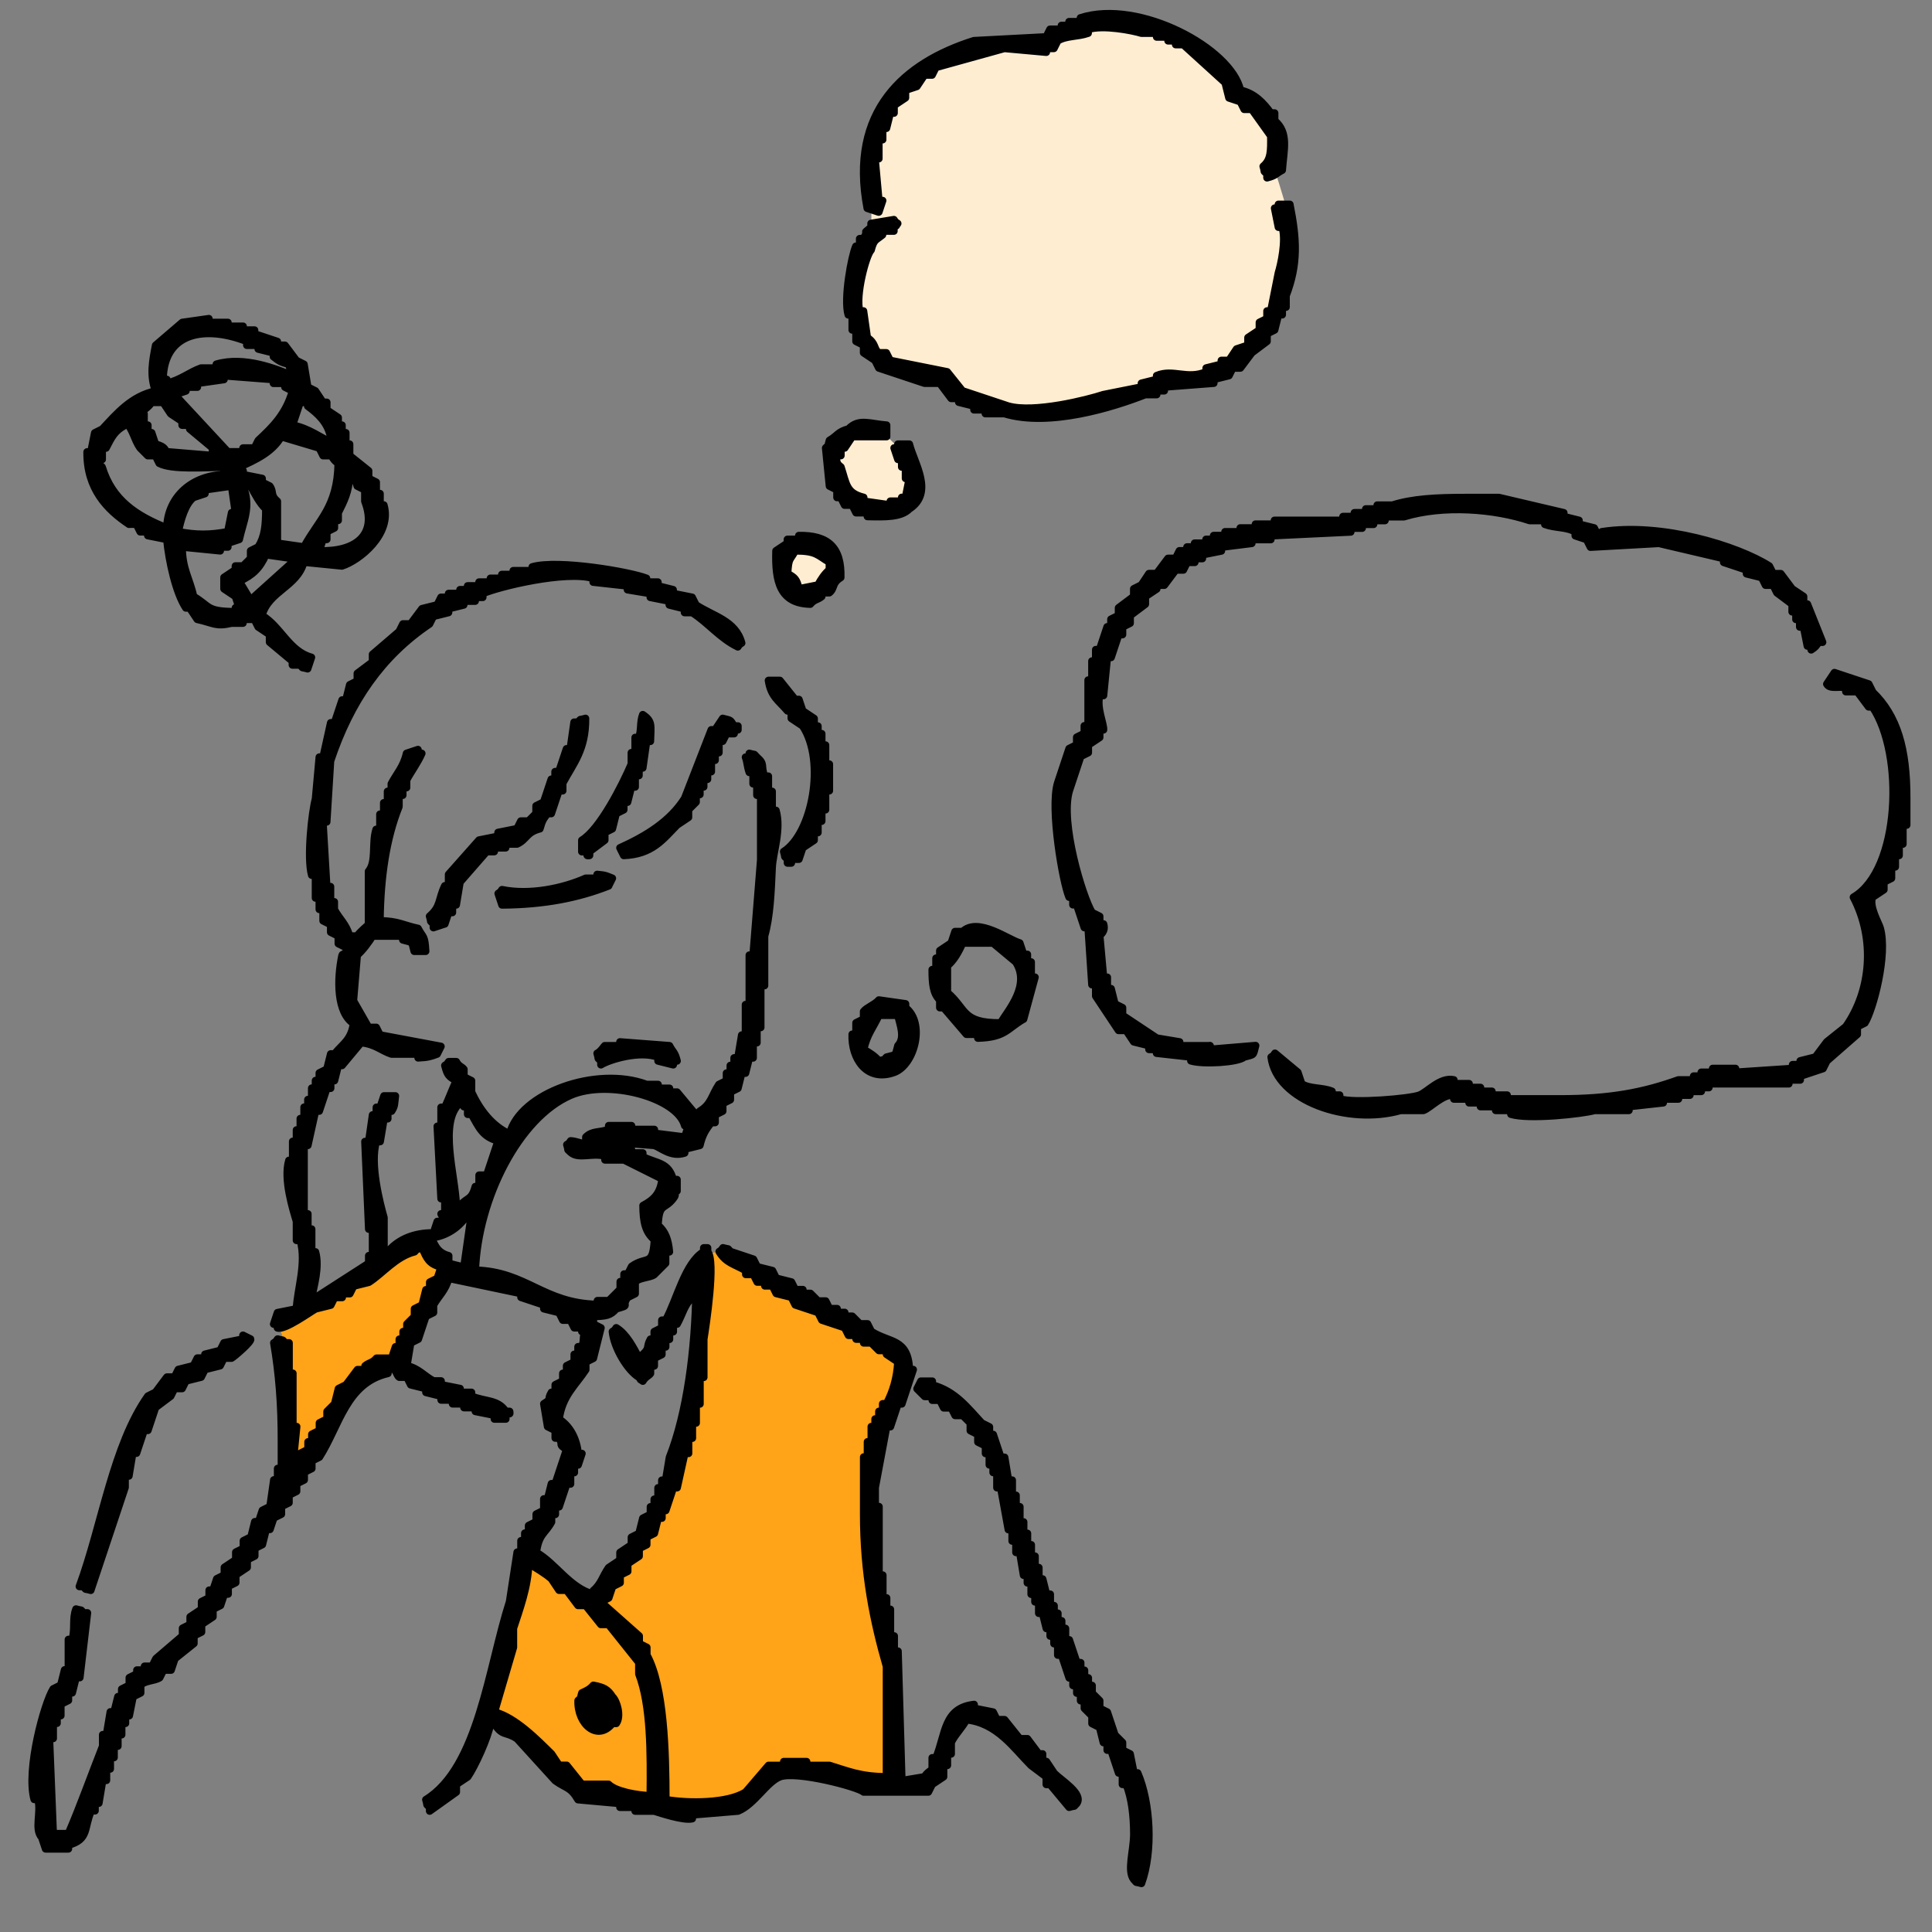<svg width="128" height="128" viewBox="0 0 128 128" fill="none" xmlns="http://www.w3.org/2000/svg">
<rect x="0" y="0" width="128" height="128" fill="#808080" stroke="none"/>
<path fill-rule="evenodd" clip-rule="evenodd" d="M19.15 97.743C19.15 97.743 19.071 91.103 18.907 89.646C18.744 88.189 18.374 87.7 18.374 87.7L27.651 81.954C27.651 81.954 28.462 82.844 29.03 83.412C29.598 83.98 29.193 84.948 29.193 84.948L26.278 90.372C26.278 90.372 24.253 90.372 23.442 91.829C22.632 93.287 19.15 97.738 19.15 97.738V97.743Z" fill="#FFA319"/>
<path fill-rule="evenodd" clip-rule="evenodd" d="M32.082 113.457C32.082 113.457 33.999 106.141 34.231 104.98C34.463 103.819 35.046 103.004 35.046 103.004L39.225 105.963C39.225 105.963 43.345 100.45 44.274 98.36C45.203 96.27 46.423 91.335 46.423 88.609C46.423 85.882 46.655 83.15 46.655 83.15L47.633 82.898L59.949 89.705C59.949 89.705 60.008 91.217 59.193 93.074C58.378 94.932 58.032 96.616 58.032 96.616C58.032 96.616 57.217 100.04 57.627 102.944C58.037 105.849 59.02 109.969 59.02 109.969L59.193 118.214C59.193 118.214 57.913 118.332 57.103 118.155C56.293 117.977 52.865 116.994 51.644 117.34C50.424 117.685 50.251 119.953 48.453 119.893C46.655 119.834 44.447 120.012 43.459 119.775C42.471 119.538 39.803 119.251 38.697 118.787C37.59 118.323 34.345 114.548 33.589 114.316C32.833 114.084 32.077 113.447 32.077 113.447L32.082 113.457Z" fill="#FFA319"/>
<path fill-rule="evenodd" clip-rule="evenodd" d="M57.721 15.052C57.721 15.052 55.385 20.234 56.713 21.864C58.042 23.495 60.685 24.764 61.846 25.184C63.007 25.609 64.277 26.873 66.174 27.086C68.075 27.298 74.399 27.12 75.881 26.152C77.363 25.184 78 25.288 79.057 25.288C80.114 25.288 84.852 22.591 84.965 20.348C85.079 18.105 85.499 15.042 85.291 14.094C85.084 13.145 84.343 10.927 84.343 10.927C84.343 10.927 85.084 7.968 83.814 7.232C82.545 6.491 80.751 3.957 79.803 3.428C78.855 2.9 76.636 1.314 74.522 1.423C72.408 1.531 70.698 1.497 70.338 1.936C69.977 2.371 68.925 3.008 68.925 3.008C68.925 3.008 67.023 2.376 65.121 2.905C63.219 3.433 60.898 4.278 59.524 5.755C58.151 7.232 57.731 9.346 57.731 10.927C57.731 12.508 57.731 15.052 57.731 15.052" fill="#FFEDD1"/>
<path fill-rule="evenodd" clip-rule="evenodd" d="M58.456 28.632C58.456 28.632 59.385 29.482 59.731 29.907C60.077 30.331 61.198 32.342 60.581 32.92C59.963 33.498 59.267 33.77 58.723 33.809C58.18 33.849 56.673 33.498 56.327 33.152C55.981 32.806 54.702 30.485 54.86 30.02C55.018 29.556 55.863 29.092 56.293 28.899C56.722 28.706 58.456 28.627 58.456 28.627V28.632Z" fill="#FFEDD1"/>
<path fill-rule="evenodd" clip-rule="evenodd" d="M52.938 39.243C52.677 39.105 52.464 38.883 52.281 38.645C52.054 38.349 51.857 38.013 51.812 37.638C51.753 37.094 52.054 36.546 52.514 36.255C52.973 35.963 53.566 35.914 54.089 36.062C54.213 36.096 54.331 36.141 54.43 36.215C54.544 36.299 54.628 36.418 54.712 36.531C54.89 36.778 55.068 37.035 55.132 37.331C55.181 37.569 55.157 37.821 55.132 38.063C55.117 38.206 55.097 38.359 55.018 38.483C54.964 38.571 54.88 38.641 54.801 38.71C54.663 38.828 54.519 38.952 54.381 39.07C53.961 39.431 53.447 39.51 52.934 39.238L52.938 39.243Z" fill="#FFEDD1"/>
<path fill-rule="evenodd" clip-rule="evenodd" d="M58.225 14.044C58.309 13.792 58.393 13.54 58.477 13.289H58.225C58.141 12.365 58.057 11.441 57.973 10.512H58.225V9.253H58.477V8.497H58.729C58.813 8.161 58.897 7.825 58.981 7.489H59.233V6.985C59.485 6.817 59.737 6.649 59.989 6.481V5.977C60.241 5.893 60.493 5.809 60.745 5.725C60.913 5.474 61.081 5.222 61.248 4.97H61.752C61.836 4.802 61.92 4.634 62.004 4.466C63.516 4.046 65.032 3.626 66.544 3.206C67.468 3.29 68.392 3.374 69.32 3.458V3.206H69.824C69.908 3.038 69.992 2.87 70.076 2.702C70.654 2.351 71.395 2.445 72.092 2.198V1.946C73.075 1.63 75.021 2.011 75.624 2.198H76.632V2.45H77.387V2.702H77.891V2.954H78.395C79.319 3.794 80.243 4.634 81.171 5.478C81.255 5.814 81.339 6.15 81.423 6.486C81.675 6.57 81.927 6.654 82.179 6.738C82.263 6.906 82.347 7.074 82.431 7.242H82.935C83.355 7.83 83.775 8.418 84.195 9.006C84.21 10.004 84.21 10.582 83.691 11.021C83.844 11.525 83.656 11.239 83.943 11.525V11.777C84.555 11.624 84.496 11.51 84.951 11.273C85.044 9.929 85.4 8.798 84.447 7.993V7.489H84.195C83.701 6.817 83.128 6.185 82.179 5.977C81.581 3.231 75.471 -0.079 71.583 1.186V1.438H70.827V1.689H70.323V1.941H69.567C69.483 2.109 69.399 2.277 69.315 2.445C67.72 2.529 66.119 2.613 64.524 2.697C59.905 4.155 56.229 7.351 57.459 13.797C57.711 13.881 57.963 13.965 58.215 14.049L58.225 14.044ZM56.462 20.852V21.859H56.714V22.615C56.882 22.699 57.049 22.783 57.217 22.867V23.371C57.469 23.539 57.721 23.707 57.973 23.875C58.057 24.043 58.141 24.211 58.225 24.379C59.233 24.715 60.241 25.051 61.253 25.387H62.261C62.513 25.723 62.765 26.058 63.017 26.394H63.521V26.646C63.857 26.73 64.193 26.814 64.529 26.898V27.15H65.284V27.402H66.544C69.503 28.301 73.722 26.987 75.876 26.142H76.632V25.89H77.135V25.639C78.227 25.555 79.324 25.471 80.416 25.387V25.135C80.751 25.051 81.087 24.967 81.423 24.883C81.507 24.715 81.591 24.547 81.675 24.379H82.179C82.431 24.043 82.683 23.707 82.935 23.371C83.271 23.119 83.607 22.867 83.943 22.615V22.111C84.111 22.027 84.279 21.943 84.447 21.859L84.699 20.852H84.951V20.348H85.202V19.592C86.013 17.478 85.914 15.857 85.454 13.54H84.699V13.792H84.447C84.531 14.212 84.615 14.632 84.699 15.052H84.951C85.232 15.936 84.857 17.572 84.699 18.08C84.531 18.92 84.363 19.76 84.195 20.605H83.943V21.109C83.775 21.192 83.607 21.276 83.439 21.36V21.864C83.187 22.032 82.935 22.2 82.683 22.368V22.872C82.431 22.956 82.179 23.04 81.927 23.124C81.759 23.376 81.591 23.628 81.423 23.88H80.919V24.132C80.584 24.216 80.248 24.3 79.912 24.384V24.636C78.662 25.179 77.718 24.428 76.632 24.888V25.14C76.296 25.224 75.96 25.308 75.624 25.392V25.643C74.784 25.811 73.944 25.979 73.1 26.147C72.047 26.498 68.486 27.392 66.791 26.903C65.783 26.567 64.776 26.231 63.763 25.895C63.427 25.476 63.091 25.056 62.755 24.636C61.495 24.384 60.231 24.132 58.971 23.88C58.887 23.712 58.803 23.544 58.719 23.376H58.215C57.87 23.109 58.042 22.754 57.459 22.368C57.376 21.78 57.291 21.192 57.208 20.605H56.956C56.659 19.631 57.366 16.905 57.711 16.569C57.894 15.862 58.008 15.931 58.467 15.561V15.309H59.223V15.057C59.51 14.84 59.263 15.092 59.475 14.805C59.188 14.588 59.435 14.84 59.223 14.553C58.719 14.637 58.215 14.721 57.711 14.805V15.057C57.02 15.645 57.657 15.037 57.208 15.813H56.956V16.317H56.704C56.407 16.984 55.894 19.819 56.2 20.857H56.452L56.462 20.852ZM8.534 34.728H9.038C9.122 34.896 9.206 35.064 9.29 35.232H9.794V35.484C10.213 35.568 10.633 35.652 11.053 35.736C11.197 37.193 11.651 39.273 12.313 40.276H12.565C12.733 40.528 12.901 40.78 13.069 41.032C14.175 41.279 14.294 41.531 15.341 41.283H16.097V41.032H16.853C16.937 41.2 17.021 41.367 17.105 41.535C17.357 41.703 17.609 41.871 17.86 42.039V42.543C18.364 42.963 18.868 43.383 19.372 43.803V44.055H19.876C20.163 44.336 19.876 44.163 20.38 44.307C20.464 44.055 20.548 43.803 20.632 43.551C19.15 43.151 18.582 41.496 17.352 40.775C17.801 39.154 19.693 38.868 20.128 37.243C20.968 37.327 21.808 37.41 22.652 37.495C23.798 37.134 25.992 35.39 25.429 33.459H25.177V32.703H24.925V31.947C24.757 31.863 24.589 31.779 24.421 31.695V31.191C24.001 30.855 23.581 30.519 23.161 30.183V29.427H22.909V28.672H22.657V28.168H22.405V27.664C22.153 27.496 21.901 27.328 21.649 27.16V26.656H21.398C21.23 26.404 21.062 26.152 20.894 25.9C20.726 25.816 20.558 25.732 20.39 25.648C20.306 25.145 20.222 24.641 20.138 24.137C19.97 24.053 19.802 23.969 19.634 23.885C19.382 23.549 19.13 23.213 18.878 22.877H18.374V22.625C17.87 22.457 17.366 22.289 16.863 22.121V21.869H16.107V21.617H15.099V21.365H13.839V21.113C13.252 21.198 12.664 21.282 12.076 21.365C11.488 21.869 10.9 22.373 10.312 22.877C10.115 23.895 9.917 24.888 10.312 25.905C8.697 26.251 7.739 27.407 6.78 28.43C6.612 28.514 6.444 28.598 6.276 28.682C6.192 29.102 6.108 29.521 6.024 29.941H5.772C5.743 32.396 7.111 33.775 8.549 34.733L8.534 34.728ZM18.878 25.396V25.648C19.046 25.732 19.214 25.816 19.382 25.9C18.942 27.417 18.117 28.247 17.11 29.18C17.026 29.349 16.942 29.516 16.858 29.684H16.102V29.936H15.094C14.002 28.761 12.906 27.58 11.814 26.404H11.562V26.152C11.814 26.068 12.066 25.984 12.318 25.9V25.648H13.074V25.396C13.662 25.312 14.249 25.229 14.837 25.145V24.893C15.929 24.977 17.026 25.061 18.117 25.145V25.396H18.873H18.878ZM15.346 32.204C15.43 32.792 15.514 33.38 15.598 33.967H15.346C15.262 34.387 15.178 34.807 15.094 35.227C13.909 35.454 13 35.454 11.814 35.227C11.972 34.422 12.273 33.384 12.822 32.955C13.074 32.871 13.326 32.787 13.578 32.703V32.451C14.165 32.367 14.753 32.283 15.341 32.199L15.346 32.204ZM15.598 40.276V40.528C13.622 40.518 13.958 40.182 12.822 39.52C12.57 38.334 12.071 37.717 12.066 36.24C12.906 36.324 13.745 36.408 14.59 36.492V36.24H15.094V35.988C15.346 35.904 15.598 35.82 15.85 35.736C16.112 34.526 16.65 33.592 16.102 32.204H16.606C16.853 32.658 17.223 33.384 17.613 33.715C17.613 34.827 17.539 35.548 17.11 36.24C16.942 36.324 16.774 36.408 16.606 36.492V36.996L16.102 37.499H15.598V37.751C15.346 37.919 15.094 38.087 14.842 38.255V39.011C15.094 39.179 15.346 39.347 15.598 39.515C15.682 39.767 15.766 40.019 15.85 40.271H15.598V40.276ZM19.382 37.248C18.542 38.003 17.702 38.759 16.858 39.52V39.772H16.606C16.354 39.352 16.102 38.932 15.85 38.512C16.739 38.107 17.218 37.643 17.613 36.749C18.201 36.833 18.789 36.916 19.377 37.001V37.252L19.382 37.248ZM23.166 31.448H23.418C23.502 31.7 23.586 31.952 23.67 32.204C23.838 32.288 24.006 32.372 24.174 32.456V33.212C25.028 35.444 23.541 36.581 21.146 36.492C21.23 36.24 21.314 35.988 21.398 35.736H21.649V35.232C21.817 35.148 21.985 35.064 22.153 34.98V34.476H22.405V33.972C22.776 33.226 23.127 32.594 23.161 31.448H23.166ZM22.41 30.692C22.361 33.597 21.126 34.412 20.138 36.24C19.55 36.156 18.962 36.072 18.374 35.988V33.212C17.875 32.782 18.157 32.599 17.87 32.204C17.703 32.12 17.535 32.036 17.366 31.952V31.7C16.947 31.616 16.527 31.532 16.107 31.448V31.196H15.855V30.944C16.956 30.455 18.048 29.941 18.631 28.929C19.471 29.18 20.311 29.432 21.155 29.684C21.239 29.852 21.323 30.02 21.407 30.188H21.911C22.064 30.292 22.104 30.524 22.415 30.692H22.41ZM19.886 26.656H20.39V26.908C21.062 27.402 21.694 27.975 21.901 28.924H22.153V29.427C21.244 29.003 20.454 28.37 19.377 28.168C19.545 27.664 19.713 27.16 19.881 26.656H19.886ZM16.354 22.62V22.872H17.11V23.124C17.446 23.208 17.782 23.292 18.117 23.376V23.628C18.503 23.924 18.562 23.974 19.125 24.132C19.209 24.384 19.293 24.636 19.377 24.888C18.315 24.453 16.186 23.584 14.333 24.132V24.384H13.326C12.565 24.651 11.952 25.189 11.053 25.392V25.14H10.801C10.851 21.948 13.657 21.563 16.349 22.615L16.354 22.62ZM10.05 26.656H10.806C10.974 26.908 11.142 27.16 11.31 27.412C11.562 27.58 11.814 27.748 12.066 27.916V28.168H12.57V28.42C13.074 28.84 13.578 29.259 14.081 29.679V30.183C13.074 30.099 12.066 30.015 11.053 29.931C10.9 29.862 11.028 29.605 10.297 29.427C10.213 29.176 10.129 28.924 10.046 28.672H9.794V28.168H9.542V27.412H9.29C9.551 27.081 9.803 27.037 10.046 26.656H10.05ZM6.518 30.44H6.77V29.684H7.022C7.403 28.948 7.58 28.558 8.282 28.173V27.921C8.815 28.395 8.875 29.116 9.29 29.684L9.794 30.188H10.297C10.381 30.356 10.465 30.524 10.549 30.692C11.374 31.132 13.592 30.964 14.837 30.944V31.448C12.767 31.502 11.108 32.876 11.053 34.98C9.043 34.18 7.427 33.137 6.765 30.944C6.731 30.835 6.434 30.895 6.513 30.44H6.518ZM55.454 32.456V32.96H55.706C55.79 33.128 55.874 33.295 55.958 33.464H56.462C56.546 33.631 56.63 33.799 56.714 33.967H57.469V34.219C58.611 34.244 59.697 34.279 60.246 33.715C61.901 32.634 60.557 30.692 60.246 29.427H59.49V29.679H59.238C59.322 29.931 59.406 30.183 59.49 30.435H59.742V30.939H59.994V31.695H60.246C60.162 32.115 60.078 32.535 59.994 32.955H59.742V33.207H58.986V33.459C58.398 33.375 57.81 33.291 57.222 33.207V32.955C56.047 32.668 56.081 32.06 55.711 30.939C55.696 30.9 55.296 30.747 55.459 30.183H55.711V29.679H55.963C56.131 29.427 56.299 29.176 56.467 28.924H58.739V28.168C57.637 28.089 56.906 27.703 56.215 28.42C55.503 28.608 55.488 28.869 54.955 29.176C54.802 29.679 54.989 29.393 54.703 29.679C54.787 30.519 54.871 31.359 54.955 32.204C55.123 32.288 55.291 32.372 55.459 32.456H55.454ZM80.174 69.283H78.153V69.031C77.649 68.947 77.145 68.863 76.641 68.779C75.886 68.276 75.13 67.772 74.369 67.268V66.764C74.201 66.68 74.033 66.596 73.865 66.512C73.781 66.176 73.697 65.84 73.613 65.504H73.361V64.748H73.109C73.025 63.825 72.941 62.901 72.857 61.972C72.857 61.972 73.272 61.73 73.109 61.216H72.857V60.712C72.689 60.629 72.522 60.544 72.353 60.461C71.726 59.443 70.215 54.498 70.842 52.389C71.094 51.633 71.346 50.877 71.598 50.116C71.766 50.032 71.934 49.948 72.102 49.864V49.36C72.353 49.192 72.606 49.024 72.857 48.856V48.353H73.109C73.139 47.947 72.63 46.88 72.857 46.08H73.109C73.193 45.24 73.277 44.401 73.361 43.556H73.613C73.781 43.052 73.949 42.548 74.117 42.044H74.369V41.54C74.537 41.456 74.705 41.372 74.873 41.288V40.785C75.209 40.533 75.545 40.281 75.881 40.029V39.525C76.133 39.357 76.385 39.189 76.636 39.021V38.769H77.14C77.392 38.433 77.644 38.097 77.896 37.761H78.4C78.484 37.593 78.568 37.425 78.652 37.257H79.156V37.005H79.66V36.754C80.08 36.669 80.5 36.586 80.919 36.502V36.25C81.591 36.166 82.263 36.082 82.935 35.998V35.746H84.195V35.494C85.958 35.41 87.727 35.326 89.49 35.242V34.99H90.246V34.738H91.002V34.486H91.758V34.234H93.017C95.621 33.439 98.995 33.706 101.341 34.486H102.349V34.738C103.036 34.995 103.792 34.891 104.365 35.242V35.494C104.617 35.578 104.869 35.662 105.12 35.746C105.204 35.914 105.288 36.082 105.372 36.25C106.884 36.166 108.401 36.082 109.912 35.998C111.34 36.334 112.773 36.669 114.2 37.005V37.257C114.704 37.425 115.208 37.593 115.712 37.761V38.013C116.048 38.097 116.384 38.181 116.72 38.265C116.804 38.433 116.888 38.601 116.971 38.769H117.475C117.559 38.937 117.643 39.105 117.727 39.273C118.063 39.525 118.399 39.777 118.735 40.029V40.533H118.987V41.036H119.239V41.54H119.491C119.575 41.96 119.659 42.38 119.743 42.8H119.995V43.052C120.316 42.844 120.271 42.84 120.499 42.548H120.751C120.415 41.708 120.079 40.868 119.743 40.024H119.491V39.52C119.239 39.352 118.987 39.184 118.735 39.016C118.483 38.68 118.231 38.344 117.979 38.008H117.475C117.391 37.84 117.307 37.672 117.223 37.504C115.119 36.166 110.085 34.614 106.123 35.232V35.484H105.871C105.787 35.316 105.703 35.148 105.619 34.98C105.283 34.896 104.948 34.812 104.612 34.728V34.476C104.276 34.392 103.94 34.308 103.604 34.224V33.972C102.176 33.636 100.744 33.3 99.316 32.965H97.044C95.191 32.965 93.581 33.044 92.252 33.468H91.244V33.72H90.488V33.972H89.732V34.224H88.977V34.476H84.437V34.728H83.177V34.98H82.169V35.232H81.162V35.484H80.406V35.736H79.902V35.988H79.146V36.24H78.642V36.492H78.138C78.054 36.66 77.97 36.828 77.886 36.996H77.382C77.13 37.331 76.879 37.667 76.627 38.003H76.123C75.955 38.255 75.787 38.507 75.619 38.759C75.451 38.843 75.283 38.927 75.115 39.011V39.515L74.107 40.271V40.775C73.939 40.859 73.771 40.943 73.603 41.027V41.531H73.351C73.183 42.034 73.016 42.538 72.847 43.042H72.596V43.798H72.344V45.058H72.092V48.086H71.84V48.59C71.672 48.674 71.504 48.758 71.336 48.842V49.346C71.168 49.429 71 49.514 70.832 49.597C70.58 50.353 70.328 51.109 70.076 51.87C69.558 53.54 70.417 58.489 70.832 59.438H71.084V59.942H71.336C71.504 60.446 71.672 60.95 71.84 61.453H72.092C72.176 62.713 72.26 63.978 72.344 65.237H72.596V65.993C73.1 66.749 73.603 67.505 74.107 68.266H74.611C74.779 68.518 74.947 68.77 75.115 69.022C75.451 69.106 75.787 69.189 76.123 69.273V69.525H76.627V69.777C77.382 69.861 78.138 69.945 78.899 70.029V70.281C79.709 70.528 82.036 70.385 82.431 70.029C83.118 69.837 83.004 69.97 83.187 69.273C82.179 69.357 81.166 69.441 80.159 69.525V69.273L80.174 69.283ZM53.685 40.024C53.952 39.698 54.135 39.762 54.441 39.52V39.268H54.945C55.316 38.977 55.083 38.645 55.701 38.26C55.755 36.264 54.871 35.454 52.925 35.484V35.736H52.169V35.988C51.917 36.156 51.665 36.324 51.413 36.492C51.349 38.547 51.68 39.979 53.685 40.024ZM52.678 36.492C54.095 36.492 54.16 36.788 54.95 37.248V37.751C54.649 37.998 54.377 38.404 54.194 38.759C53.774 38.843 53.354 38.927 52.934 39.011C52.767 38.359 52.678 38.285 52.179 38.003C52.238 36.916 52.337 37.149 52.682 36.492H52.678ZM69.829 117.463C69.661 117.211 69.493 116.959 69.325 116.707H69.073V116.203H68.821C68.57 115.867 68.318 115.531 68.066 115.196H67.562C67.226 114.776 66.89 114.356 66.554 113.936H66.05C65.966 113.768 65.882 113.6 65.798 113.432C65.378 113.348 64.958 113.264 64.538 113.18V112.928C62.518 113.155 62.666 114.874 62.014 116.46H61.762V117.216C61.728 117.28 61.387 117.448 61.258 117.72C60.754 117.804 60.251 117.888 59.747 117.972C59.663 115.112 59.579 112.256 59.495 109.396H59.243V108.388H58.991V106.625H58.739V105.869H58.487V104.357H58.235V99.817H57.983V98.558C58.235 97.214 58.487 95.865 58.739 94.522H58.991C59.159 94.018 59.327 93.514 59.495 93.01H59.747C59.999 92.254 60.251 91.498 60.502 90.738H60.251C60.157 88.658 58.961 88.999 57.726 88.213C57.642 88.045 57.558 87.877 57.474 87.71H56.97L56.467 87.206H55.963V86.954H55.459V86.702H54.955C54.871 86.534 54.787 86.366 54.703 86.198H54.199L53.695 85.694H53.191V85.442H52.687C52.603 85.274 52.52 85.106 52.435 84.938C52.1 84.854 51.764 84.77 51.428 84.686C51.344 84.518 51.26 84.35 51.176 84.182C50.84 84.098 50.504 84.014 50.168 83.93C50.084 83.762 50 83.594 49.916 83.427C49.412 83.259 48.908 83.091 48.404 82.923C48.118 82.641 48.404 82.814 47.901 82.671C47.683 82.957 47.935 82.71 47.649 82.923C48.093 83.674 48.651 83.738 49.412 84.182V84.434H49.916C50 84.602 50.084 84.77 50.168 84.938H50.672V85.19H51.176C51.26 85.358 51.344 85.526 51.428 85.694C51.764 85.778 52.1 85.862 52.435 85.946C52.52 86.114 52.603 86.282 52.687 86.45C53.191 86.618 53.695 86.786 54.199 86.954C54.283 87.122 54.367 87.29 54.451 87.457C54.955 87.626 55.459 87.793 55.963 87.961C56.047 88.129 56.131 88.297 56.215 88.465H56.718V88.717H57.222V88.969H57.726L58.23 89.473H58.734V89.725C58.986 89.893 59.238 90.061 59.49 90.229C59.431 91.326 59.149 92.22 58.734 93.005H58.482V93.509H58.23V94.013H57.978V94.517H57.726V95.525H57.474V96.532H57.222V100.316C57.222 104.214 57.87 107.405 58.734 110.404V117.72C56.985 117.71 56.17 117.335 54.95 116.964H53.438V116.712H51.927V116.964H50.919C50.415 117.552 49.911 118.14 49.407 118.728C48.236 119.493 45.584 119.493 44.112 119.232C44.112 116.035 43.993 111.718 42.852 109.648V109.144C42.684 109.06 42.516 108.976 42.348 108.892V108.388C41.592 107.716 40.836 107.045 40.076 106.373L39.824 106.121C39.992 106.037 40.16 105.953 40.328 105.869C40.412 105.617 40.496 105.365 40.58 105.113C40.748 105.029 40.915 104.945 41.083 104.861V104.357C41.251 104.273 41.419 104.189 41.587 104.105V103.601C41.839 103.433 42.091 103.265 42.343 103.098V102.594C42.511 102.51 42.679 102.426 42.847 102.342V101.838C43.015 101.754 43.183 101.67 43.351 101.586C43.435 101.25 43.519 100.914 43.603 100.578H43.855V100.074H44.107C44.275 99.57 44.443 99.067 44.611 98.563H44.862C45.031 97.807 45.198 97.051 45.366 96.29H45.618V95.282H45.87V94.275H46.122V93.015H46.374V91.251H46.626V88.727C46.774 87.779 47.426 83.53 46.878 82.928V82.676H46.626V82.928C45.381 83.669 44.848 86.119 44.102 87.467H43.85V87.971C43.682 88.055 43.514 88.139 43.346 88.223V88.727H43.094C42.803 89.246 43.084 89.285 42.59 89.735C42.373 90.021 42.625 89.774 42.338 89.987C41.968 89.29 41.508 88.376 40.827 87.971C40.609 88.258 40.861 88.011 40.575 88.223C40.683 89.315 41.592 90.812 42.338 91.251C42.556 91.538 42.304 91.291 42.59 91.503C42.753 91.212 43.01 91.133 43.094 90.999V90.496H43.346V89.992C43.514 89.908 43.682 89.824 43.85 89.74V89.236H44.102V88.732H44.354V88.228H44.606V87.724H44.858C45.223 87.077 45.342 86.425 45.865 85.961V85.457H46.117C46.063 89.458 45.51 93.618 44.354 96.557C44.27 97.061 44.186 97.565 44.102 98.069H43.85V98.573H43.598V99.328H43.346V99.832H43.094V100.336C42.926 100.42 42.758 100.504 42.59 100.588C42.506 100.924 42.422 101.26 42.338 101.596C42.17 101.68 42.002 101.764 41.834 101.848V102.352C41.582 102.52 41.33 102.688 41.078 102.855V103.359C40.827 103.527 40.575 103.695 40.323 103.863C39.918 104.441 39.834 104.94 39.315 105.375V105.627C37.739 105.202 36.84 103.606 35.531 102.851C35.704 101.596 36.099 101.635 36.539 100.835V100.331H36.791V99.827H37.042C37.211 99.323 37.378 98.82 37.546 98.316H37.798V97.56H38.05V97.056H38.302L38.554 96.3H38.302C38.203 95.273 37.729 94.457 37.042 94.028C37.24 92.477 38.134 91.775 38.806 90.748V90.244C38.974 90.16 39.142 90.076 39.31 89.992C39.478 89.32 39.646 88.648 39.814 87.976C39.646 87.892 39.478 87.808 39.31 87.724V87.22C40.14 87.196 40.446 87.161 40.822 86.716C41.849 86.415 41.113 86.618 41.577 85.961C41.745 85.877 41.913 85.793 42.081 85.709V84.953C42.299 84.637 43.035 84.662 43.341 84.449L44.097 83.693V82.937H44.349C44.275 82.112 44.072 81.574 43.593 81.174C43.667 79.662 44.003 80.181 44.601 79.41C44.947 78.966 44.408 79.252 44.853 78.906V78.151H44.601C44.294 77 43.548 77.108 42.585 76.639V76.387H41.829V76.135H40.57V75.883H40.066V75.631C41.157 75.715 42.254 75.799 43.346 75.883C43.8 76.036 44.457 76.683 45.361 76.387V76.135C45.697 76.051 46.033 75.967 46.369 75.883C46.537 75.177 46.75 74.841 47.125 74.371H47.377V73.868C47.545 73.784 47.713 73.7 47.881 73.616V73.112C48.049 73.028 48.217 72.944 48.385 72.86V72.356C48.553 72.272 48.721 72.188 48.889 72.104C48.973 71.768 49.056 71.432 49.141 71.096H49.392C49.476 70.76 49.56 70.424 49.644 70.088H49.896V69.081H50.148V68.073H50.4V65.297H50.652V62.017C51.023 60.717 51.082 59.097 51.156 57.477C51.2 56.484 51.773 54.977 51.408 53.693H51.156V52.433H50.904V51.425H50.652C50.371 50.694 50.711 50.65 50.148 50.166C49.862 49.884 50.148 50.057 49.644 49.914V50.166H49.392C49.526 50.516 49.486 50.714 49.644 51.173H49.896V51.929H50.148V52.685H50.4V56.973C50.232 59.072 50.064 61.177 49.896 63.281H49.644V66.561H49.392V68.577H49.141C49.056 69.081 48.973 69.585 48.889 70.088H48.637V70.592H48.385V71.096H48.133V71.6C47.965 71.684 47.797 71.768 47.629 71.852C47.14 72.593 47.13 73.151 46.369 73.616L46.117 73.868C45.697 73.364 45.278 72.86 44.858 72.356H44.354V72.104H43.598V71.852H42.842C39.513 70.607 34.449 72.42 33.762 75.132C32.572 74.584 31.781 73.517 31.238 72.356V71.6C31.07 71.516 30.902 71.432 30.734 71.348V70.844C30.63 70.686 30.393 70.662 30.23 70.341H29.726C29.509 70.627 29.761 70.38 29.474 70.592C29.642 71.245 29.731 71.319 30.23 71.6C29.954 72.203 29.776 72.697 29.474 73.364H29.223V74.623H28.971C29.055 76.219 29.139 77.82 29.223 79.415H29.474V80.423H29.223C29.306 80.591 29.39 80.759 29.474 80.927H28.971C28.887 81.179 28.803 81.431 28.719 81.683H28.971V81.935C29.85 81.722 30.596 81.129 30.986 80.423H31.238C31.07 81.599 30.902 82.779 30.734 83.955C30.398 83.871 30.062 83.787 29.726 83.703V83.199C28.906 82.977 28.748 82.389 28.467 81.688C27.212 81.737 26.273 82.226 25.69 82.947H25.439V80.675C25.182 79.771 24.475 77.074 24.935 75.631H25.186C25.27 75.127 25.355 74.623 25.439 74.12H25.69V73.616H25.942C26.17 73.265 26.12 73.176 26.194 72.608H25.439C25.355 72.86 25.27 73.112 25.186 73.364H24.935V73.868H24.683C24.599 74.456 24.515 75.043 24.431 75.631H24.179C24.263 77.563 24.347 79.499 24.431 81.431H24.683V83.194H24.431V83.698C23.255 84.454 22.074 85.21 20.899 85.971H20.647C20.77 85.274 21.185 83.96 20.899 82.942H20.647V81.431H20.395V80.423H20.143V75.883H20.395C20.563 75.127 20.731 74.371 20.899 73.611H21.151C21.319 73.107 21.486 72.603 21.654 72.099H21.906V71.595H22.158C22.242 71.259 22.326 70.923 22.41 70.588H22.662C23.082 70.084 23.502 69.58 23.922 69.076C24.875 69.175 25.256 69.609 25.937 69.832H27.701V70.084C28.363 70.054 28.556 69.985 28.961 69.832C29.045 69.664 29.129 69.496 29.213 69.328C27.869 69.076 26.52 68.824 25.177 68.572C25.093 68.404 25.009 68.236 24.925 68.068H24.421C24.085 67.48 23.749 66.892 23.413 66.305C23.497 65.297 23.581 64.284 23.665 63.276C23.976 63.029 24.475 62.377 24.673 62.017H26.688V62.269C27.375 62.461 27.261 62.328 27.444 63.024H28.2C28.141 61.938 28.042 62.17 27.696 61.513C26.772 61.32 26.362 61.014 25.172 61.009C25.206 58.06 25.592 55.54 26.431 53.441V52.685H26.683V52.181H26.935V51.677C27.222 51.139 27.671 50.541 27.943 49.914H27.691V49.662C27.439 49.746 27.187 49.83 26.935 49.914C26.738 50.798 26.268 51.277 25.927 51.929V52.433H25.676V53.189H25.424V53.945H25.172V54.952H24.92C24.628 55.866 24.954 57.096 24.416 57.729V61.261C24.416 61.261 23.794 61.789 23.66 62.017H23.156C22.949 61.226 22.46 60.861 22.148 60.253V59.749H21.896V58.741H21.645C21.561 57.314 21.477 55.881 21.393 54.453H21.645C21.729 53.11 21.812 51.761 21.896 50.417C23.215 46.465 25.3 43.467 28.457 41.338C28.541 41.17 28.625 41.002 28.709 40.834L29.716 40.582V40.33C30.052 40.246 30.388 40.162 30.724 40.078V39.826H31.48V39.574H31.984V39.322C33.076 38.853 37.462 37.786 39.3 38.315V38.566C40.056 38.651 40.812 38.734 41.572 38.818V39.07C42.076 39.154 42.58 39.238 43.084 39.322V39.574C43.504 39.658 43.924 39.742 44.344 39.826V40.078C44.68 40.162 45.016 40.246 45.352 40.33V40.582H45.855C46.903 41.244 47.703 42.286 48.884 42.854C49.101 42.568 48.849 42.815 49.136 42.602C48.745 41.12 47.244 40.829 46.107 40.078C46.023 39.91 45.939 39.742 45.855 39.574C45.435 39.49 45.016 39.406 44.596 39.322V39.07C44.26 38.986 43.924 38.902 43.588 38.818V38.566H42.832V38.315C41.77 37.895 36.988 37.065 35.264 37.559V37.811H34.004V38.063H33.249V38.315H32.493V38.566H31.737V38.818H30.981V39.07H30.477V39.322H29.721V39.574H29.218C29.134 39.742 29.05 39.91 28.966 40.078C28.63 40.162 28.294 40.246 27.958 40.33C27.706 40.666 27.454 41.002 27.202 41.338H26.698C26.614 41.506 26.53 41.674 26.446 41.842C25.858 42.346 25.27 42.849 24.683 43.353V43.857C24.347 44.109 24.011 44.361 23.675 44.613V45.117C23.507 45.201 23.339 45.285 23.171 45.369C23.087 45.705 23.003 46.041 22.919 46.377H22.667C22.499 46.88 22.331 47.384 22.163 47.888H21.911C21.743 48.644 21.575 49.4 21.407 50.161H21.155C21.072 51.084 20.988 52.008 20.904 52.937C20.676 53.732 20.326 56.825 20.652 57.981H20.904V59.492H21.155V60.248H21.407V61.004C21.575 61.088 21.743 61.172 21.911 61.256V61.76C22.079 61.844 22.247 61.928 22.415 62.012V62.516C22.583 62.599 22.751 62.684 22.919 62.767C23.052 63.192 22.677 63.217 22.667 63.271C22.321 64.911 22.316 67.09 23.423 67.811C23.265 68.908 22.716 69.15 22.163 69.827H21.911C21.827 70.163 21.743 70.499 21.659 70.835C21.491 70.918 21.323 71.002 21.155 71.086V71.59H20.904V72.094H20.652V72.85H20.4V73.354H20.148V74.11H19.896V74.865H19.644V75.621H19.392V76.881H19.14C18.774 78.131 19.412 80.141 19.644 80.917V82.177H19.896C20.326 83.683 19.688 85.477 19.644 86.716C19.224 86.8 18.804 86.885 18.384 86.969C18.3 87.22 18.216 87.472 18.132 87.724H18.384V87.976C18.868 88.139 20.563 86.899 20.909 86.716C21.244 86.633 21.58 86.549 21.916 86.465C22 86.297 22.084 86.129 22.168 85.961H22.672V85.709H23.176C23.26 85.541 23.344 85.373 23.428 85.205C23.764 85.121 24.1 85.037 24.436 84.953C25.355 84.365 26.229 83.244 27.464 82.933C27.75 82.651 27.464 82.824 27.968 82.681C28.279 83.357 28.402 83.738 29.227 83.94C29.143 84.192 29.059 84.444 28.976 84.696C28.808 84.78 28.64 84.864 28.472 84.948V85.452H28.22C28.136 85.788 28.052 86.124 27.968 86.46C27.8 86.544 27.632 86.628 27.464 86.712V87.216L26.96 87.719V88.223H26.708V88.727H26.456V89.231H26.204C26.12 89.483 26.036 89.735 25.952 89.987H24.945C24.678 90.308 24.5 90.249 24.189 90.491V90.743H23.685C23.433 91.079 23.181 91.415 22.929 91.75L22.425 92.002C22.341 92.338 22.257 92.674 22.173 93.01L21.669 93.514V94.018C21.501 94.102 21.333 94.186 21.165 94.27V94.774C20.997 94.858 20.829 94.942 20.662 95.026V95.529H20.41V96.033C20.242 96.117 20.074 96.201 19.906 96.285V96.789H19.654V97.041H19.402C19.486 96.201 19.57 95.362 19.654 94.517H19.402V90.985H19.15V88.969H18.898C18.611 88.688 18.898 88.861 18.394 88.717C18.177 89.004 18.429 88.757 18.142 88.969C18.483 90.97 18.656 93.064 18.646 95.529V97.293H18.394V98.049H18.142C18.058 98.637 17.974 99.225 17.89 99.812C17.722 99.896 17.554 99.98 17.386 100.064C17.302 100.316 17.218 100.568 17.134 100.82H16.882C16.798 101.156 16.715 101.492 16.631 101.828C16.462 101.912 16.295 101.996 16.127 102.08V102.584C15.959 102.668 15.791 102.752 15.623 102.836V103.34C15.371 103.508 15.119 103.676 14.867 103.843V104.347C14.699 104.431 14.531 104.515 14.363 104.599C14.279 104.851 14.195 105.103 14.111 105.355H13.859V105.859C13.691 105.943 13.523 106.027 13.355 106.111V106.615C13.103 106.783 12.851 106.951 12.599 107.119V107.623C12.431 107.707 12.264 107.791 12.096 107.875V108.378C11.508 108.882 10.92 109.386 10.332 109.89C10.248 110.058 10.164 110.226 10.08 110.394H9.576V110.646H9.072V110.898C8.904 110.982 8.736 111.066 8.568 111.15V111.654C8.4 111.738 8.232 111.822 8.065 111.906V112.409H7.813C7.729 112.745 7.645 113.081 7.561 113.417H7.309C7.225 113.921 7.141 114.425 7.057 114.929H6.805V115.685C6.074 117.542 5.313 119.676 4.532 121.484H3.525C3.441 119.385 3.357 117.28 3.273 115.176H3.525V114.168H3.777V113.664H4.029V112.908C4.197 112.824 4.364 112.74 4.532 112.656V112.153H4.784L5.036 111.145H5.288C5.456 109.717 5.624 108.285 5.792 106.857H5.54C5.254 106.575 5.54 106.748 5.036 106.605C4.784 107.267 4.997 107.899 4.784 108.62H4.532V110.636H4.28C4.197 110.972 4.113 111.308 4.029 111.644C3.861 111.728 3.693 111.812 3.525 111.896C2.932 112.844 1.727 117.251 2.265 119.212H2.517C2.759 120.096 2.26 121.178 2.769 121.736C2.853 121.988 2.937 122.24 3.021 122.492H4.532V122.24C5.906 121.865 5.535 121.128 6.044 119.968H6.296V119.464H6.548C6.632 118.96 6.716 118.456 6.8 117.952H7.052V117.196H7.304V116.44H7.556V115.685H7.808V114.929H8.06V114.173H8.312V113.669H8.563C8.647 113.249 8.731 112.829 8.815 112.409C8.983 112.325 9.151 112.241 9.319 112.157V111.654C9.581 111.328 10.228 111.377 10.579 111.15C10.663 110.982 10.747 110.814 10.831 110.646H11.335C11.419 110.394 11.503 110.142 11.587 109.89C12.007 109.554 12.427 109.218 12.846 108.882V108.378C13.014 108.294 13.182 108.21 13.35 108.126V107.623C13.602 107.455 13.854 107.287 14.106 107.119V106.615C14.274 106.531 14.442 106.447 14.61 106.363C14.694 106.111 14.778 105.859 14.862 105.607H15.114V105.103C15.282 105.019 15.45 104.935 15.618 104.851V104.347C15.87 104.179 16.122 104.011 16.374 103.843V103.34C16.542 103.256 16.709 103.172 16.878 103.088V102.584C17.045 102.5 17.213 102.416 17.381 102.332C17.465 101.996 17.549 101.66 17.633 101.324H17.885C17.969 101.072 18.053 100.82 18.137 100.568C18.305 100.484 18.473 100.4 18.641 100.316V99.812C18.809 99.728 18.977 99.644 19.145 99.561V99.057C19.313 98.973 19.481 98.889 19.649 98.805V98.301C19.817 98.217 19.985 98.133 20.153 98.049V97.545C20.321 97.461 20.489 97.377 20.657 97.293V96.789C20.825 96.705 20.992 96.621 21.16 96.537C22.489 94.457 22.934 91.632 25.7 90.99V90.738C26.313 90.545 26.219 91.103 26.456 91.242H26.96C27.044 91.409 27.128 91.578 27.212 91.745C27.548 91.829 27.884 91.913 28.22 91.997V92.249C28.556 92.333 28.892 92.417 29.227 92.501V92.753H29.983V93.005H30.739V93.257H31.495V93.509C31.915 93.593 32.335 93.677 32.755 93.761V94.013H33.51V93.761C33.669 93.44 33.822 93.86 33.762 93.509H33.51C32.972 92.709 32.182 92.887 31.238 92.501V92.249H30.482V91.997C30.062 91.913 29.642 91.829 29.223 91.745V91.493H28.719C28.121 91.182 27.736 90.659 26.955 90.486C27.039 89.982 27.123 89.478 27.207 88.974C27.375 88.89 27.543 88.806 27.711 88.722C27.879 88.218 28.047 87.714 28.215 87.21C28.383 87.127 28.551 87.043 28.719 86.959V86.455C29.055 85.867 29.539 85.462 29.726 84.691C31.322 85.027 32.922 85.363 34.518 85.699V85.951C35.022 86.119 35.526 86.287 36.03 86.455V86.707C36.366 86.791 36.702 86.875 37.038 86.959C37.121 87.127 37.206 87.294 37.289 87.463H37.793C37.877 87.63 37.961 87.798 38.045 87.966H38.549V88.218H38.801C38.569 88.559 38.747 88.747 38.549 89.226H38.297V89.73H38.045V90.234C37.877 90.318 37.709 90.402 37.541 90.486V90.99H37.289V91.493C37.121 91.578 36.954 91.662 36.786 91.745V92.249H36.534C36.203 92.817 36.642 92.615 36.03 93.005C36.114 93.509 36.198 94.013 36.282 94.517C36.45 94.601 36.618 94.685 36.786 94.769V95.273H37.038C37.373 95.826 36.924 95.638 37.541 96.028C37.289 96.784 37.038 97.54 36.786 98.301H36.534C36.45 98.637 36.366 98.973 36.282 99.309H36.03V100.064C35.862 100.148 35.694 100.232 35.526 100.316V100.82C35.358 100.904 35.19 100.988 35.022 101.072V101.576H34.77V102.08H34.518V102.836H34.266C34.098 103.927 33.93 105.024 33.762 106.116C32.364 110.488 31.697 117.088 28.215 119.232C28.368 119.735 28.18 119.449 28.467 119.735V119.987C29.055 119.567 29.642 119.148 30.23 118.728V118.224C30.482 118.056 30.734 117.888 30.986 117.72C31.465 117.028 32.345 115.107 32.498 114.188H32.75C33.278 115.057 33.515 114.687 34.261 115.196C35.101 116.119 35.941 117.043 36.786 117.972C37.517 118.5 37.788 118.362 38.297 119.232C39.221 119.316 40.145 119.399 41.074 119.483V119.735H42.081V119.987H43.341C43.716 120.101 45.287 120.634 45.865 120.491V120.239C46.873 120.155 47.886 120.071 48.894 119.987C49.975 119.553 50.795 118.051 51.67 117.715C52.747 117.305 56.842 118.377 57.217 118.723H61.505C61.589 118.555 61.673 118.387 61.757 118.219C62.009 118.051 62.261 117.883 62.513 117.715V116.959H62.765V116.203H63.017V115.448C63.234 114.958 63.778 114.43 64.025 113.936C66.055 114.143 67.176 115.823 68.313 116.964C68.648 117.216 68.984 117.468 69.32 117.72V118.224H69.572C69.992 118.728 70.412 119.232 70.832 119.735C71.336 119.582 71.049 119.77 71.336 119.483C71.785 118.836 70.333 117.982 69.824 117.468L69.829 117.463ZM30.482 79.88H30.23C30.166 77.874 29.035 74.337 30.482 73.067V72.564H30.734V73.319H30.986V73.823H31.238C31.722 74.668 31.959 75.315 33.002 75.587C32.75 76.343 32.498 77.098 32.246 77.859H31.742V78.615H31.49C31.238 79.554 30.966 79.297 30.482 79.875V79.88ZM31.49 84.168C31.663 79.405 34.38 74.05 37.798 72.564C40.303 71.472 44.877 72.722 45.366 74.579H45.618L45.366 75.335C44.694 75.251 44.023 75.167 43.351 75.083V74.831H41.839V74.579H40.328V74.831C39.681 75.063 39.251 74.905 38.816 75.335V75.839C38.816 75.839 38.105 75.587 37.808 75.587C37.591 75.873 37.843 75.626 37.556 75.839C37.709 76.343 37.522 76.056 37.808 76.343C38.337 76.817 39.251 76.347 40.081 76.594V76.846H41.34C42.18 77.266 43.02 77.686 43.865 78.106C43.756 79.094 43.292 79.504 42.605 79.87C42.61 80.976 42.768 81.648 43.361 82.142C43.252 83.965 42.852 83.189 41.849 83.906C41.765 84.074 41.681 84.242 41.597 84.41H41.345V84.913H41.093V85.417L40.337 86.173H39.582V86.425C35.975 86.346 34.923 84.266 31.51 84.153L31.49 84.168ZM43.094 118.975C42.175 118.945 40.782 118.688 40.318 118.219H38.554C38.218 117.799 37.882 117.379 37.546 116.959H37.042C36.874 116.707 36.707 116.455 36.539 116.203C35.615 115.294 34.138 113.778 32.755 113.427C33.175 111.999 33.594 110.567 34.014 109.139V107.879C34.41 106.654 34.987 105.133 35.022 103.592C35.472 103.848 36.129 104.244 36.534 104.599C36.702 104.851 36.87 105.103 37.038 105.355H37.541C37.793 105.691 38.045 106.027 38.297 106.363H38.801C39.137 106.783 39.473 107.203 39.809 107.623H40.313C40.985 108.462 41.656 109.302 42.328 110.147V110.903C43.119 112.948 43.119 116.129 43.084 118.975H43.094ZM124.06 45.823C123.976 45.655 123.892 45.487 123.808 45.319C123.053 45.068 122.297 44.816 121.536 44.564C121.368 44.816 121.2 45.068 121.032 45.319C121.24 45.695 121.926 45.423 122.292 45.571V45.823H123.048C123.3 46.159 123.552 46.495 123.803 46.831H124.055C126.18 49.968 125.888 57.64 122.796 59.443C124.248 62.214 123.981 65.618 122.292 68.019C121.872 68.355 121.452 68.691 121.032 69.026C120.78 69.362 120.528 69.698 120.276 70.034C119.94 70.118 119.605 70.202 119.269 70.286V70.538H118.765V70.79C117.505 70.874 116.24 70.958 114.981 71.042V70.79H113.469V71.042H112.713V71.294H112.209V71.546H111.202C108.875 72.381 106.667 72.805 103.382 72.805H99.85V72.554H98.842V72.302H98.086V72.05H97.33V71.798H96.322V71.546C95.413 71.348 94.593 72.341 94.05 72.554C93.447 72.796 89.653 73.122 88.754 72.805V72.554H88.25V72.302C87.633 72.04 86.724 72.153 86.235 71.798C86.151 71.546 86.067 71.294 85.983 71.042C85.479 70.622 84.975 70.202 84.471 69.782C84.254 70.069 84.506 69.822 84.219 70.034C84.575 72.939 89.322 74.559 92.795 73.566H94.307C94.766 73.398 95.626 72.45 96.322 72.558V72.811H97.33V73.062H98.086V73.314H99.094V73.566H100.101V73.818C101.292 74.179 104.809 73.799 105.649 73.566H107.921V73.314C108.677 73.23 109.433 73.146 110.194 73.062V72.811H111.202V72.558H111.957V72.307H112.713V72.055H113.217V71.803H118.513V71.551H119.269V71.299C119.772 71.131 120.276 70.963 120.78 70.795C120.864 70.627 120.948 70.459 121.032 70.291C121.704 69.703 122.376 69.115 123.048 68.528V68.024C123.216 67.94 123.384 67.856 123.552 67.772C124.08 66.937 125.083 63.247 124.559 61.463C124.475 61.172 123.803 60.026 124.055 59.448C124.307 59.28 124.559 59.112 124.811 58.944V58.44C124.979 58.356 125.147 58.272 125.315 58.188V57.432H125.567V56.676H125.819V55.921H126.071V54.661H126.323V52.897C126.333 49.627 125.7 47.409 124.05 45.833L124.06 45.823ZM52.426 47.088V47.592C52.678 47.76 52.929 47.928 53.181 48.096C54.733 50.452 53.799 55.234 51.922 56.42C52.075 56.923 51.887 56.637 52.174 56.923V57.175H52.426V56.923H52.929C53.014 56.672 53.097 56.42 53.181 56.168C53.433 56 53.685 55.832 53.937 55.664V55.16H54.189V54.404H54.441V53.648H54.693V52.389H54.945V50.625H54.693V49.365H54.441V48.609H54.189V48.106H53.937V47.602C53.685 47.434 53.433 47.266 53.181 47.098C53.097 46.846 53.014 46.594 52.929 46.342H52.678C52.342 45.922 52.006 45.502 51.67 45.082H50.914C51.077 46.174 51.615 46.431 52.174 47.098H52.426V47.088ZM39.058 56.672V56.42C39.394 56.168 39.73 55.916 40.066 55.664V55.16C40.234 55.076 40.402 54.992 40.57 54.908C40.654 54.572 40.738 54.236 40.822 53.9C40.989 53.816 41.157 53.732 41.325 53.648V53.144H41.577C41.661 52.809 41.745 52.472 41.829 52.137H42.081V51.381H42.333V50.877H42.585C42.669 50.289 42.753 49.701 42.837 49.113H43.089C43.114 48.061 43.242 47.785 42.585 47.35C42.397 47.844 42.511 48.313 42.333 48.861H42.081V49.869H41.829V50.625C41.232 52.023 39.745 54.952 38.549 55.669V56.425H38.801C39.127 56.568 38.697 56.721 39.053 56.676L39.058 56.672ZM29.47 61.211C29.553 60.959 29.637 60.708 29.721 60.456H29.973V59.952H30.225C30.309 59.448 30.393 58.944 30.477 58.44C31.065 57.768 31.653 57.096 32.241 56.42H32.745V56.168H33.501V55.916H34.256C34.913 55.614 34.864 55.135 35.768 54.908C35.931 54.345 35.98 54.281 36.272 53.9H36.524C36.692 53.396 36.86 52.892 37.028 52.389H37.28V51.885C37.976 50.586 38.811 49.672 38.791 47.597C38.287 47.75 38.574 47.562 38.287 47.849H38.035C37.952 48.437 37.867 49.024 37.783 49.612H37.532C37.364 50.116 37.196 50.62 37.028 51.124H36.776V51.628H36.524C36.356 52.132 36.188 52.636 36.02 53.139C35.852 53.223 35.684 53.307 35.516 53.391V53.895L35.012 54.399H34.508C34.424 54.567 34.34 54.735 34.256 54.903C33.836 54.987 33.416 55.071 32.997 55.155V55.407C32.577 55.491 32.157 55.575 31.737 55.659C31.065 56.415 30.393 57.17 29.721 57.931V58.687H29.47C29.04 59.581 29.218 60.055 28.462 60.703C28.615 61.206 28.427 60.92 28.714 61.206V61.458C28.966 61.374 29.218 61.29 29.47 61.206V61.211ZM45.613 54.147V53.643L46.117 53.139V52.636H46.369V52.132H46.621V51.628H46.873V51.124H47.125V50.368H47.377V49.864H47.629V49.108H47.881C47.965 48.941 48.049 48.773 48.133 48.605H48.637V48.353H48.889V48.101H48.637C48.35 47.676 48.483 47.75 47.881 47.597C47.713 47.849 47.545 48.101 47.377 48.353H47.125C46.537 49.864 45.949 51.381 45.361 52.892C44.398 54.419 42.803 55.392 41.074 56.173C41.157 56.341 41.242 56.508 41.325 56.676C43.208 56.597 43.899 55.634 44.858 54.656C45.109 54.488 45.361 54.32 45.613 54.152V54.147ZM40.318 58.692C40.402 58.524 40.486 58.356 40.57 58.188C40.184 58.04 40.16 57.986 39.562 57.936V58.188H38.806C37.299 58.86 35.086 59.324 33.258 58.944C33.041 59.23 33.293 58.983 33.007 59.196C33.09 59.448 33.175 59.7 33.258 59.952C36.084 59.932 38.327 59.477 40.323 58.692H40.318ZM67.814 67.52C68.066 66.596 68.318 65.672 68.57 64.743H68.318V63.736H68.066V63.232H67.814C67.73 62.98 67.646 62.728 67.562 62.476C66.791 62.259 64.805 60.752 63.778 61.72H63.274C63.19 61.972 63.106 62.224 63.022 62.476C62.77 62.644 62.518 62.812 62.266 62.98V63.484H62.014V64.24H61.762C61.762 65.149 61.812 65.82 62.266 66.255V66.759H62.518C63.022 67.347 63.526 67.935 64.03 68.523H64.785V68.775C66.608 68.73 66.722 68.142 67.814 67.515V67.52ZM62.765 65.751V63.988C63.205 63.632 63.536 63.024 63.773 62.476H65.788C66.292 62.896 66.796 63.316 67.3 63.736C68.288 65.272 66.811 66.907 66.292 67.772C63.709 67.791 64.049 66.858 62.76 65.756L62.765 65.751ZM58.225 66.255C57.983 66.552 57.395 66.764 57.217 67.011V67.515C57.049 67.599 56.882 67.683 56.714 67.767V68.523H56.462C56.392 70.088 57.39 71.709 59.238 71.047C60.577 70.563 61.322 67.796 59.994 66.759V66.507C59.406 66.423 58.818 66.339 58.23 66.255H58.225ZM59.49 69.283C59.297 69.97 59.431 69.856 58.734 70.039C58.447 70.321 58.734 70.148 58.23 70.291C57.983 69.99 57.578 69.718 57.222 69.535C57.43 68.528 57.87 68.058 58.23 67.263H59.49C59.623 67.885 59.999 68.745 59.49 69.278V69.283ZM44.606 70.543V70.291H44.858C44.704 69.678 44.591 69.738 44.354 69.283C43.262 69.199 42.165 69.115 41.074 69.031V69.283H40.066C40.026 69.303 39.814 69.664 39.562 69.787C39.715 70.291 39.527 70.005 39.814 70.291V70.543C40.372 70.192 42.407 69.575 43.598 70.039V70.291C43.934 70.375 44.27 70.459 44.606 70.543ZM6.014 105.355C6.77 103.088 7.526 100.815 8.287 98.543V97.787H8.539C8.623 97.283 8.707 96.779 8.791 96.275H9.043C9.211 95.772 9.379 95.268 9.547 94.764H9.798C9.966 94.26 10.134 93.756 10.302 93.252C10.638 93 10.974 92.748 11.31 92.496C11.394 92.328 11.478 92.16 11.562 91.992H12.066C12.15 91.825 12.234 91.656 12.318 91.489C12.654 91.405 12.99 91.321 13.326 91.237C13.41 91.069 13.494 90.901 13.578 90.733C13.914 90.649 14.249 90.565 14.585 90.481C14.669 90.313 14.753 90.145 14.837 89.977H15.341C15.524 89.873 16.68 88.885 16.601 88.717C16.433 88.633 16.265 88.549 16.097 88.465V88.717C15.677 88.801 15.257 88.885 14.837 88.969C14.753 89.137 14.669 89.305 14.585 89.473C14.249 89.557 13.914 89.641 13.578 89.725V89.977H13.074C12.99 90.145 12.906 90.313 12.822 90.481C12.486 90.565 12.15 90.649 11.814 90.733C11.73 90.901 11.646 91.069 11.562 91.237H11.058C10.806 91.573 10.554 91.909 10.302 92.244C10.134 92.328 9.966 92.412 9.798 92.496C7.492 95.752 6.765 101.023 5.259 105.108H5.511C5.797 105.39 5.511 105.217 6.014 105.36V105.355ZM75.125 117.463C75.041 117.043 74.957 116.623 74.873 116.203C74.705 116.119 74.537 116.035 74.369 115.951V115.448L73.865 114.944C73.697 114.44 73.529 113.936 73.361 113.432C73.193 113.348 73.025 113.264 72.857 113.18V112.676L72.353 112.172V111.668H72.102V111.165H71.85V110.661H71.598V110.157H71.346C71.178 109.653 71.01 109.149 70.842 108.645H70.59V107.889H70.338V107.385H70.086V106.882H69.834V106.378H69.582V105.622H69.33C69.246 105.286 69.162 104.95 69.078 104.614H68.826V103.858H68.574V103.102H68.323V102.347H68.071V101.591H67.819V100.835H67.567V99.827H67.315V99.071H67.063V98.064H66.811C66.727 97.56 66.643 97.056 66.559 96.552H66.307C66.139 96.048 65.971 95.544 65.803 95.04H65.551V94.537C65.383 94.453 65.215 94.369 65.047 94.285C64.109 93.282 63.298 92.17 61.767 91.76V91.508H61.011C60.927 91.676 60.843 91.844 60.759 92.012L61.263 92.516H61.767V92.768H62.271C62.355 92.936 62.439 93.104 62.523 93.272H63.027C63.111 93.44 63.195 93.608 63.279 93.776H63.783L64.287 94.28V94.784C64.454 94.868 64.622 94.951 64.79 95.035V95.539C64.958 95.623 65.126 95.707 65.294 95.791V96.295H65.546V97.051H65.798V97.555H66.05V98.563H66.302C66.47 99.486 66.638 100.41 66.806 101.339H67.058V102.095H67.31V102.851H67.562C67.646 103.354 67.73 103.858 67.814 104.362H68.066V104.866H68.318V105.622H68.57V106.126H68.821V106.882H69.073C69.157 107.217 69.241 107.553 69.325 107.889H69.577V108.393H69.829V108.897H70.081V109.653H70.333C70.501 110.157 70.669 110.661 70.837 111.165H71.089V111.668H71.341V112.172H71.593V112.676H71.845V113.18L72.349 113.684V114.188C72.516 114.272 72.684 114.356 72.853 114.44C72.936 114.776 73.02 115.112 73.104 115.448H73.356V115.951H73.608C73.776 116.455 73.944 116.959 74.112 117.463H74.364V118.219H74.616C74.982 119.133 75.115 120.308 75.12 121.499C75.12 122.615 74.656 123.949 75.12 124.527C75.406 124.809 75.12 124.636 75.624 124.779C76.399 122.66 76.217 119.409 75.372 117.463H75.12H75.125ZM39.31 111.659C39.093 111.915 38.875 112.014 38.554 112.162C38.401 112.666 38.589 112.38 38.302 112.666C38.248 114.252 39.606 115.388 40.575 114.178H40.827C41.167 113.699 40.871 112.691 40.575 112.414C40.263 111.925 39.997 111.787 39.315 111.659H39.31Z" fill="black"/>
<path d="M58.225 14.044C58.309 13.792 58.393 13.54 58.477 13.289H58.225C58.141 12.365 58.057 11.441 57.973 10.512H58.225V9.253H58.477V8.497H58.729C58.813 8.161 58.897 7.825 58.981 7.489H59.233V6.985C59.485 6.817 59.737 6.649 59.989 6.481V5.977C60.241 5.893 60.493 5.809 60.745 5.725C60.913 5.474 61.081 5.222 61.248 4.97H61.752C61.836 4.802 61.92 4.634 62.004 4.466C63.516 4.046 65.032 3.626 66.544 3.206C67.468 3.29 68.392 3.374 69.32 3.458V3.206H69.824C69.908 3.038 69.992 2.87 70.076 2.702C70.654 2.351 71.395 2.445 72.092 2.198V1.946C73.075 1.63 75.021 2.011 75.624 2.198H76.632V2.45H77.387V2.702H77.891V2.954H78.395C79.319 3.794 80.243 4.634 81.171 5.478C81.255 5.814 81.339 6.15 81.423 6.486C81.675 6.57 81.927 6.654 82.179 6.738C82.263 6.906 82.347 7.074 82.431 7.242H82.935C83.355 7.83 83.775 8.418 84.195 9.006C84.21 10.004 84.21 10.582 83.691 11.021C83.844 11.525 83.656 11.239 83.943 11.525V11.777C84.555 11.624 84.496 11.51 84.951 11.273C85.044 9.929 85.4 8.798 84.447 7.993V7.489H84.195C83.701 6.817 83.128 6.185 82.179 5.977C81.581 3.231 75.471 -0.079 71.583 1.186V1.438H70.827V1.689H70.323V1.941H69.567C69.483 2.109 69.399 2.277 69.315 2.445C67.72 2.529 66.119 2.613 64.524 2.697C59.905 4.155 56.229 7.351 57.459 13.797C57.711 13.881 57.963 13.965 58.215 14.049L58.225 14.044ZM56.462 20.852V21.859H56.714V22.615C56.882 22.699 57.049 22.783 57.217 22.867V23.371C57.469 23.539 57.721 23.707 57.973 23.875C58.057 24.043 58.141 24.211 58.225 24.379C59.233 24.715 60.241 25.051 61.253 25.387H62.261C62.513 25.723 62.765 26.058 63.017 26.394H63.521V26.646C63.857 26.73 64.193 26.814 64.529 26.898V27.15H65.284V27.402H66.544C69.503 28.301 73.722 26.987 75.876 26.142H76.632V25.89H77.135V25.639C78.227 25.555 79.324 25.471 80.416 25.387V25.135C80.751 25.051 81.087 24.967 81.423 24.883C81.507 24.715 81.591 24.547 81.675 24.379H82.179C82.431 24.043 82.683 23.707 82.935 23.371C83.271 23.119 83.607 22.867 83.943 22.615V22.111C84.111 22.027 84.279 21.943 84.447 21.859L84.699 20.852H84.951V20.348H85.202V19.592C86.013 17.478 85.914 15.857 85.454 13.54H84.699V13.792H84.447C84.531 14.212 84.615 14.632 84.699 15.052H84.951C85.232 15.936 84.857 17.572 84.699 18.08C84.531 18.92 84.363 19.76 84.195 20.605H83.943V21.109C83.775 21.192 83.607 21.276 83.439 21.36V21.864C83.187 22.032 82.935 22.2 82.683 22.368V22.872C82.431 22.956 82.179 23.04 81.927 23.124C81.759 23.376 81.591 23.628 81.423 23.88H80.919V24.132C80.584 24.216 80.248 24.3 79.912 24.384V24.636C78.662 25.179 77.718 24.428 76.632 24.888V25.14C76.296 25.224 75.96 25.308 75.624 25.392V25.643C74.784 25.811 73.944 25.979 73.1 26.147C72.047 26.498 68.486 27.392 66.791 26.903C65.783 26.567 64.776 26.231 63.763 25.895C63.427 25.476 63.091 25.056 62.755 24.636C61.495 24.384 60.231 24.132 58.971 23.88C58.887 23.712 58.803 23.544 58.719 23.376H58.215C57.87 23.109 58.042 22.754 57.459 22.368C57.376 21.78 57.291 21.192 57.208 20.605H56.956C56.659 19.631 57.366 16.905 57.711 16.569C57.894 15.862 58.008 15.931 58.467 15.561V15.309H59.223V15.057C59.51 14.84 59.263 15.092 59.475 14.805C59.188 14.588 59.435 14.84 59.223 14.553C58.719 14.637 58.215 14.721 57.711 14.805V15.057C57.02 15.645 57.657 15.037 57.208 15.813H56.956V16.317H56.704C56.407 16.984 55.894 19.819 56.2 20.857H56.452L56.462 20.852ZM8.534 34.728H9.038C9.122 34.896 9.206 35.064 9.29 35.232H9.794V35.484C10.213 35.568 10.633 35.652 11.053 35.736C11.197 37.193 11.651 39.273 12.313 40.276H12.565C12.733 40.528 12.901 40.78 13.069 41.032C14.175 41.279 14.294 41.531 15.341 41.283H16.097V41.032H16.853C16.937 41.2 17.021 41.367 17.105 41.535C17.357 41.703 17.609 41.871 17.86 42.039V42.543C18.364 42.963 18.868 43.383 19.372 43.803V44.055H19.876C20.163 44.336 19.876 44.163 20.38 44.307C20.464 44.055 20.548 43.803 20.632 43.551C19.15 43.151 18.582 41.496 17.352 40.775C17.801 39.154 19.693 38.868 20.128 37.243C20.968 37.327 21.808 37.41 22.652 37.495C23.798 37.134 25.992 35.39 25.429 33.459H25.177V32.703H24.925V31.947C24.757 31.863 24.589 31.779 24.421 31.695V31.191C24.001 30.855 23.581 30.519 23.161 30.183V29.427H22.909V28.672H22.657V28.168H22.405V27.664C22.153 27.496 21.901 27.328 21.649 27.16V26.656H21.398C21.23 26.404 21.062 26.152 20.894 25.9C20.726 25.816 20.558 25.732 20.39 25.648C20.306 25.145 20.222 24.641 20.138 24.137C19.97 24.053 19.802 23.969 19.634 23.885C19.382 23.549 19.13 23.213 18.878 22.877H18.374V22.625C17.87 22.457 17.366 22.289 16.863 22.121V21.869H16.107V21.617H15.099V21.365H13.839V21.113C13.252 21.198 12.664 21.282 12.076 21.365C11.488 21.869 10.9 22.373 10.312 22.877C10.115 23.895 9.917 24.888 10.312 25.905C8.697 26.251 7.739 27.407 6.78 28.43C6.612 28.514 6.444 28.598 6.276 28.682C6.192 29.102 6.108 29.521 6.024 29.941H5.772C5.743 32.396 7.111 33.775 8.549 34.733L8.534 34.728ZM18.878 25.396V25.648C19.046 25.732 19.214 25.816 19.382 25.9C18.942 27.417 18.117 28.247 17.11 29.18C17.026 29.349 16.942 29.516 16.858 29.684H16.102V29.936H15.094C14.002 28.761 12.906 27.58 11.814 26.404H11.562V26.152C11.814 26.068 12.066 25.984 12.318 25.9V25.648H13.074V25.396C13.662 25.312 14.249 25.229 14.837 25.145V24.893C15.929 24.977 17.026 25.061 18.117 25.145V25.396H18.873H18.878ZM15.346 32.204C15.43 32.792 15.514 33.38 15.598 33.967H15.346C15.262 34.387 15.178 34.807 15.094 35.227C13.909 35.454 13 35.454 11.814 35.227C11.972 34.422 12.273 33.384 12.822 32.955C13.074 32.871 13.326 32.787 13.578 32.703V32.451C14.165 32.367 14.753 32.283 15.341 32.199L15.346 32.204ZM15.598 40.276V40.528C13.622 40.518 13.958 40.182 12.822 39.52C12.57 38.334 12.071 37.717 12.066 36.24C12.906 36.324 13.745 36.408 14.59 36.492V36.24H15.094V35.988C15.346 35.904 15.598 35.82 15.85 35.736C16.112 34.526 16.65 33.592 16.102 32.204H16.606C16.853 32.658 17.223 33.384 17.613 33.715C17.613 34.827 17.539 35.548 17.11 36.24C16.942 36.324 16.774 36.408 16.606 36.492V36.996L16.102 37.499H15.598V37.751C15.346 37.919 15.094 38.087 14.842 38.255V39.011C15.094 39.179 15.346 39.347 15.598 39.515C15.682 39.767 15.766 40.019 15.85 40.271H15.598V40.276ZM19.382 37.248C18.542 38.003 17.702 38.759 16.858 39.52V39.772H16.606C16.354 39.352 16.102 38.932 15.85 38.512C16.739 38.107 17.218 37.643 17.613 36.749C18.201 36.833 18.789 36.916 19.377 37.001V37.252L19.382 37.248ZM23.166 31.448H23.418C23.502 31.7 23.586 31.952 23.67 32.204C23.838 32.288 24.006 32.372 24.174 32.456V33.212C25.028 35.444 23.541 36.581 21.146 36.492C21.23 36.24 21.314 35.988 21.398 35.736H21.649V35.232C21.817 35.148 21.985 35.064 22.153 34.98V34.476H22.405V33.972C22.776 33.226 23.127 32.594 23.161 31.448H23.166ZM22.41 30.692C22.361 33.597 21.126 34.412 20.138 36.24C19.55 36.156 18.962 36.072 18.374 35.988V33.212C17.875 32.782 18.157 32.599 17.87 32.204C17.703 32.12 17.535 32.036 17.366 31.952V31.7C16.947 31.616 16.527 31.532 16.107 31.448V31.196H15.855V30.944C16.956 30.455 18.048 29.941 18.631 28.929C19.471 29.18 20.311 29.432 21.155 29.684C21.239 29.852 21.323 30.02 21.407 30.188H21.911C22.064 30.292 22.104 30.524 22.415 30.692H22.41ZM19.886 26.656H20.39V26.908C21.062 27.402 21.694 27.975 21.901 28.924H22.153V29.427C21.244 29.003 20.454 28.37 19.377 28.168C19.545 27.664 19.713 27.16 19.881 26.656H19.886ZM16.354 22.62V22.872H17.11V23.124C17.446 23.208 17.782 23.292 18.117 23.376V23.628C18.503 23.924 18.562 23.974 19.125 24.132C19.209 24.384 19.293 24.636 19.377 24.888C18.315 24.453 16.186 23.584 14.333 24.132V24.384H13.326C12.565 24.651 11.952 25.189 11.053 25.392V25.14H10.801C10.851 21.948 13.657 21.563 16.349 22.615L16.354 22.62ZM10.05 26.656H10.806C10.974 26.908 11.142 27.16 11.31 27.412C11.562 27.58 11.814 27.748 12.066 27.916V28.168H12.57V28.42C13.074 28.84 13.578 29.259 14.081 29.679V30.183C13.074 30.099 12.066 30.015 11.053 29.931C10.9 29.862 11.028 29.605 10.297 29.427C10.213 29.176 10.129 28.924 10.046 28.672H9.794V28.168H9.542V27.412H9.29C9.551 27.081 9.803 27.037 10.046 26.656H10.05ZM6.518 30.44H6.77V29.684H7.022C7.403 28.948 7.58 28.558 8.282 28.173V27.921C8.815 28.395 8.875 29.116 9.29 29.684L9.794 30.188H10.297C10.381 30.356 10.465 30.524 10.549 30.692C11.374 31.132 13.592 30.964 14.837 30.944V31.448C12.767 31.502 11.108 32.876 11.053 34.98C9.043 34.18 7.427 33.137 6.765 30.944C6.731 30.835 6.434 30.895 6.513 30.44H6.518ZM55.454 32.456V32.96H55.706C55.79 33.128 55.874 33.295 55.958 33.464H56.462C56.546 33.631 56.63 33.799 56.714 33.967H57.469V34.219C58.611 34.244 59.697 34.279 60.246 33.715C61.901 32.634 60.557 30.692 60.246 29.427H59.49V29.679H59.238C59.322 29.931 59.406 30.183 59.49 30.435H59.742V30.939H59.994V31.695H60.246C60.162 32.115 60.078 32.535 59.994 32.955H59.742V33.207H58.986V33.459C58.398 33.375 57.81 33.291 57.222 33.207V32.955C56.047 32.668 56.081 32.06 55.711 30.939C55.696 30.9 55.296 30.747 55.459 30.183H55.711V29.679H55.963C56.131 29.427 56.299 29.176 56.467 28.924H58.739V28.168C57.637 28.089 56.906 27.703 56.215 28.42C55.503 28.608 55.488 28.869 54.955 29.176C54.802 29.679 54.989 29.393 54.703 29.679C54.787 30.519 54.871 31.359 54.955 32.204C55.123 32.288 55.291 32.372 55.459 32.456H55.454ZM80.174 69.283H78.153V69.031C77.649 68.947 77.145 68.863 76.641 68.779C75.886 68.276 75.13 67.772 74.369 67.268V66.764C74.201 66.68 74.033 66.596 73.865 66.512C73.781 66.176 73.697 65.84 73.613 65.504H73.361V64.748H73.109C73.025 63.825 72.941 62.901 72.857 61.972C72.857 61.972 73.272 61.73 73.109 61.216H72.857V60.712C72.689 60.629 72.522 60.544 72.353 60.461C71.726 59.443 70.215 54.498 70.842 52.389C71.094 51.633 71.346 50.877 71.598 50.116C71.766 50.032 71.934 49.948 72.102 49.864V49.36C72.353 49.192 72.606 49.024 72.857 48.856V48.353H73.109C73.139 47.947 72.63 46.88 72.857 46.08H73.109C73.193 45.24 73.277 44.401 73.361 43.556H73.613C73.781 43.052 73.949 42.548 74.117 42.044H74.369V41.54C74.537 41.456 74.705 41.372 74.873 41.288V40.785C75.209 40.533 75.545 40.281 75.881 40.029V39.525C76.133 39.357 76.385 39.189 76.636 39.021V38.769H77.14C77.392 38.433 77.644 38.097 77.896 37.761H78.4C78.484 37.593 78.568 37.425 78.652 37.257H79.156V37.005H79.66V36.754C80.08 36.669 80.5 36.586 80.919 36.502V36.25C81.591 36.166 82.263 36.082 82.935 35.998V35.746H84.195V35.494C85.958 35.41 87.727 35.326 89.49 35.242V34.99H90.246V34.738H91.002V34.486H91.758V34.234H93.017C95.621 33.439 98.995 33.706 101.341 34.486H102.349V34.738C103.036 34.995 103.792 34.891 104.365 35.242V35.494C104.617 35.578 104.869 35.662 105.12 35.746C105.204 35.914 105.288 36.082 105.372 36.25C106.884 36.166 108.401 36.082 109.912 35.998C111.34 36.334 112.773 36.669 114.2 37.005V37.257C114.704 37.425 115.208 37.593 115.712 37.761V38.013C116.048 38.097 116.384 38.181 116.72 38.265C116.804 38.433 116.888 38.601 116.971 38.769H117.475C117.559 38.937 117.643 39.105 117.727 39.273C118.063 39.525 118.399 39.777 118.735 40.029V40.533H118.987V41.036H119.239V41.54H119.491C119.575 41.96 119.659 42.38 119.743 42.8H119.995V43.052C120.316 42.844 120.271 42.84 120.499 42.548H120.751C120.415 41.708 120.079 40.868 119.743 40.024H119.491V39.52C119.239 39.352 118.987 39.184 118.735 39.016C118.483 38.68 118.231 38.344 117.979 38.008H117.475C117.391 37.84 117.307 37.672 117.223 37.504C115.119 36.166 110.085 34.614 106.123 35.232V35.484H105.871C105.787 35.316 105.703 35.148 105.619 34.98C105.283 34.896 104.948 34.812 104.612 34.728V34.476C104.276 34.392 103.94 34.308 103.604 34.224V33.972C102.176 33.636 100.744 33.3 99.316 32.965H97.044C95.191 32.965 93.581 33.044 92.252 33.468H91.244V33.72H90.488V33.972H89.732V34.224H88.977V34.476H84.437V34.728H83.177V34.98H82.169V35.232H81.162V35.484H80.406V35.736H79.902V35.988H79.146V36.24H78.642V36.492H78.138C78.054 36.66 77.97 36.828 77.886 36.996H77.382C77.13 37.331 76.879 37.667 76.627 38.003H76.123C75.955 38.255 75.787 38.507 75.619 38.759C75.451 38.843 75.283 38.927 75.115 39.011V39.515L74.107 40.271V40.775C73.939 40.859 73.771 40.943 73.603 41.027V41.531H73.351C73.183 42.034 73.016 42.538 72.847 43.042H72.596V43.798H72.344V45.058H72.092V48.086H71.84V48.59C71.672 48.674 71.504 48.758 71.336 48.842V49.346C71.168 49.429 71 49.514 70.832 49.597C70.58 50.353 70.328 51.109 70.076 51.87C69.558 53.54 70.417 58.489 70.832 59.438H71.084V59.942H71.336C71.504 60.446 71.672 60.95 71.84 61.453H72.092C72.176 62.713 72.26 63.978 72.344 65.237H72.596V65.993C73.1 66.749 73.603 67.505 74.107 68.266H74.611C74.779 68.518 74.947 68.77 75.115 69.022C75.451 69.106 75.787 69.189 76.123 69.273V69.525H76.627V69.777C77.382 69.861 78.138 69.945 78.899 70.029V70.281C79.709 70.528 82.036 70.385 82.431 70.029C83.118 69.837 83.004 69.97 83.187 69.273C82.179 69.357 81.166 69.441 80.159 69.525V69.273L80.174 69.283ZM53.685 40.024C53.952 39.698 54.135 39.762 54.441 39.52V39.268H54.945C55.316 38.977 55.083 38.645 55.701 38.26C55.755 36.264 54.871 35.454 52.925 35.484V35.736H52.169V35.988C51.917 36.156 51.665 36.324 51.413 36.492C51.349 38.547 51.68 39.979 53.685 40.024ZM52.678 36.492C54.095 36.492 54.16 36.788 54.95 37.248V37.751C54.649 37.998 54.377 38.404 54.194 38.759C53.774 38.843 53.354 38.927 52.934 39.011C52.767 38.359 52.678 38.285 52.179 38.003C52.238 36.916 52.337 37.149 52.682 36.492H52.678ZM69.829 117.463C69.661 117.211 69.493 116.959 69.325 116.707H69.073V116.203H68.821C68.57 115.867 68.318 115.531 68.066 115.196H67.562C67.226 114.776 66.89 114.356 66.554 113.936H66.05C65.966 113.768 65.882 113.6 65.798 113.432C65.378 113.348 64.958 113.264 64.538 113.18V112.928C62.518 113.155 62.666 114.874 62.014 116.46H61.762V117.216C61.728 117.28 61.387 117.448 61.258 117.72C60.754 117.804 60.251 117.888 59.747 117.972C59.663 115.112 59.579 112.256 59.495 109.396H59.243V108.388H58.991V106.625H58.739V105.869H58.487V104.357H58.235V99.817H57.983V98.558C58.235 97.214 58.487 95.865 58.739 94.522H58.991C59.159 94.018 59.327 93.514 59.495 93.01H59.747C59.999 92.254 60.251 91.498 60.502 90.738H60.251C60.157 88.658 58.961 88.999 57.726 88.213C57.642 88.045 57.558 87.877 57.474 87.71H56.97L56.467 87.206H55.963V86.954H55.459V86.702H54.955C54.871 86.534 54.787 86.366 54.703 86.198H54.199L53.695 85.694H53.191V85.442H52.687C52.603 85.274 52.52 85.106 52.435 84.938C52.1 84.854 51.764 84.77 51.428 84.686C51.344 84.518 51.26 84.35 51.176 84.182C50.84 84.098 50.504 84.014 50.168 83.93C50.084 83.762 50 83.594 49.916 83.427C49.412 83.259 48.908 83.091 48.404 82.923C48.118 82.641 48.404 82.814 47.901 82.671C47.683 82.957 47.935 82.71 47.649 82.923C48.093 83.674 48.651 83.738 49.412 84.182V84.434H49.916C50 84.602 50.084 84.77 50.168 84.938H50.672V85.19H51.176C51.26 85.358 51.344 85.526 51.428 85.694C51.764 85.778 52.1 85.862 52.435 85.946C52.52 86.114 52.603 86.282 52.687 86.45C53.191 86.618 53.695 86.786 54.199 86.954C54.283 87.122 54.367 87.29 54.451 87.457C54.955 87.626 55.459 87.793 55.963 87.961C56.047 88.129 56.131 88.297 56.215 88.465H56.718V88.717H57.222V88.969H57.726L58.23 89.473H58.734V89.725C58.986 89.893 59.238 90.061 59.49 90.229C59.431 91.326 59.149 92.22 58.734 93.005H58.482V93.509H58.23V94.013H57.978V94.517H57.726V95.525H57.474V96.532H57.222V100.316C57.222 104.214 57.87 107.405 58.734 110.404V117.72C56.985 117.71 56.17 117.335 54.95 116.964H53.438V116.712H51.927V116.964H50.919C50.415 117.552 49.911 118.14 49.407 118.728C48.236 119.493 45.584 119.493 44.112 119.232C44.112 116.035 43.993 111.718 42.852 109.648V109.144C42.684 109.06 42.516 108.976 42.348 108.892V108.388C41.592 107.716 40.836 107.045 40.076 106.373L39.824 106.121C39.992 106.037 40.16 105.953 40.328 105.869C40.412 105.617 40.496 105.365 40.58 105.113C40.748 105.029 40.915 104.945 41.083 104.861V104.357C41.251 104.273 41.419 104.189 41.587 104.105V103.601C41.839 103.433 42.091 103.265 42.343 103.098V102.594C42.511 102.51 42.679 102.426 42.847 102.342V101.838C43.015 101.754 43.183 101.67 43.351 101.586C43.435 101.25 43.519 100.914 43.603 100.578H43.855V100.074H44.107C44.275 99.57 44.443 99.067 44.611 98.563H44.862C45.031 97.807 45.198 97.051 45.366 96.29H45.618V95.282H45.87V94.275H46.122V93.015H46.374V91.251H46.626V88.727C46.774 87.779 47.426 83.53 46.878 82.928V82.676H46.626V82.928C45.381 83.669 44.848 86.119 44.102 87.467H43.85V87.971C43.682 88.055 43.514 88.139 43.346 88.223V88.727H43.094C42.803 89.246 43.084 89.285 42.59 89.735C42.373 90.021 42.625 89.774 42.338 89.987C41.968 89.29 41.508 88.376 40.827 87.971C40.609 88.258 40.861 88.011 40.575 88.223C40.683 89.315 41.592 90.812 42.338 91.251C42.556 91.538 42.304 91.291 42.59 91.503C42.753 91.212 43.01 91.133 43.094 90.999V90.496H43.346V89.992C43.514 89.908 43.682 89.824 43.85 89.74V89.236H44.102V88.732H44.354V88.228H44.606V87.724H44.858C45.223 87.077 45.342 86.425 45.865 85.961V85.457H46.117C46.063 89.458 45.51 93.618 44.354 96.557C44.27 97.061 44.186 97.565 44.102 98.069H43.85V98.573H43.598V99.328H43.346V99.832H43.094V100.336C42.926 100.42 42.758 100.504 42.59 100.588C42.506 100.924 42.422 101.26 42.338 101.596C42.17 101.68 42.002 101.764 41.834 101.848V102.352C41.582 102.52 41.33 102.688 41.078 102.855V103.359C40.827 103.527 40.575 103.695 40.323 103.863C39.918 104.441 39.834 104.94 39.315 105.375V105.627C37.739 105.202 36.84 103.606 35.531 102.851C35.704 101.596 36.099 101.635 36.539 100.835V100.331H36.791V99.827H37.042C37.211 99.323 37.378 98.82 37.546 98.316H37.798V97.56H38.05V97.056H38.302L38.554 96.3H38.302C38.203 95.273 37.729 94.457 37.042 94.028C37.24 92.477 38.134 91.775 38.806 90.748V90.244C38.974 90.16 39.142 90.076 39.31 89.992C39.478 89.32 39.646 88.648 39.814 87.976C39.646 87.892 39.478 87.808 39.31 87.724V87.22C40.14 87.196 40.446 87.161 40.822 86.716C41.849 86.415 41.113 86.618 41.577 85.961C41.745 85.877 41.913 85.793 42.081 85.709V84.953C42.299 84.637 43.035 84.662 43.341 84.449L44.097 83.693V82.937H44.349C44.275 82.112 44.072 81.574 43.593 81.174C43.667 79.662 44.003 80.181 44.601 79.41C44.947 78.966 44.408 79.252 44.853 78.906V78.151H44.601C44.294 77 43.548 77.108 42.585 76.639V76.387H41.829V76.135H40.57V75.883H40.066V75.631C41.157 75.715 42.254 75.799 43.346 75.883C43.8 76.036 44.457 76.683 45.361 76.387V76.135C45.697 76.051 46.033 75.967 46.369 75.883C46.537 75.177 46.75 74.841 47.125 74.371H47.377V73.868C47.545 73.784 47.713 73.7 47.881 73.616V73.112C48.049 73.028 48.217 72.944 48.385 72.86V72.356C48.553 72.272 48.721 72.188 48.889 72.104C48.973 71.768 49.056 71.432 49.141 71.096H49.392C49.476 70.76 49.56 70.424 49.644 70.088H49.896V69.081H50.148V68.073H50.4V65.297H50.652V62.017C51.023 60.717 51.082 59.097 51.156 57.477C51.2 56.484 51.773 54.977 51.408 53.693H51.156V52.433H50.904V51.425H50.652C50.371 50.694 50.711 50.65 50.148 50.166C49.862 49.884 50.148 50.057 49.644 49.914V50.166H49.392C49.526 50.516 49.486 50.714 49.644 51.173H49.896V51.929H50.148V52.685H50.4V56.973C50.232 59.072 50.064 61.177 49.896 63.281H49.644V66.561H49.392V68.577H49.141C49.056 69.081 48.973 69.585 48.889 70.088H48.637V70.592H48.385V71.096H48.133V71.6C47.965 71.684 47.797 71.768 47.629 71.852C47.14 72.593 47.13 73.151 46.369 73.616L46.117 73.868C45.697 73.364 45.278 72.86 44.858 72.356H44.354V72.104H43.598V71.852H42.842C39.513 70.607 34.449 72.42 33.762 75.132C32.572 74.584 31.781 73.517 31.238 72.356V71.6C31.07 71.516 30.902 71.432 30.734 71.348V70.844C30.63 70.686 30.393 70.662 30.23 70.341H29.726C29.509 70.627 29.761 70.38 29.474 70.592C29.642 71.245 29.731 71.319 30.23 71.6C29.954 72.203 29.776 72.697 29.474 73.364H29.223V74.623H28.971C29.055 76.219 29.139 77.82 29.223 79.415H29.474V80.423H29.223C29.306 80.591 29.39 80.759 29.474 80.927H28.971C28.887 81.179 28.803 81.431 28.719 81.683H28.971V81.935C29.85 81.722 30.596 81.129 30.986 80.423H31.238C31.07 81.599 30.902 82.779 30.734 83.955C30.398 83.871 30.062 83.787 29.726 83.703V83.199C28.906 82.977 28.748 82.389 28.467 81.688C27.212 81.737 26.273 82.226 25.69 82.947H25.439V80.675C25.182 79.771 24.475 77.074 24.935 75.631H25.186C25.27 75.127 25.355 74.623 25.439 74.12H25.69V73.616H25.942C26.17 73.265 26.12 73.176 26.194 72.608H25.439C25.355 72.86 25.27 73.112 25.186 73.364H24.935V73.868H24.683C24.599 74.456 24.515 75.043 24.431 75.631H24.179C24.263 77.563 24.347 79.499 24.431 81.431H24.683V83.194H24.431V83.698C23.255 84.454 22.074 85.21 20.899 85.971H20.647C20.77 85.274 21.185 83.96 20.899 82.942H20.647V81.431H20.395V80.423H20.143V75.883H20.395C20.563 75.127 20.731 74.371 20.899 73.611H21.151C21.319 73.107 21.486 72.603 21.654 72.099H21.906V71.595H22.158C22.242 71.259 22.326 70.923 22.41 70.588H22.662C23.082 70.084 23.502 69.58 23.922 69.076C24.875 69.175 25.256 69.609 25.937 69.832H27.701V70.084C28.363 70.054 28.556 69.985 28.961 69.832C29.045 69.664 29.129 69.496 29.213 69.328C27.869 69.076 26.52 68.824 25.177 68.572C25.093 68.404 25.009 68.236 24.925 68.068H24.421C24.085 67.48 23.749 66.892 23.413 66.305C23.497 65.297 23.581 64.284 23.665 63.276C23.976 63.029 24.475 62.377 24.673 62.017H26.688V62.269C27.375 62.461 27.261 62.328 27.444 63.024H28.2C28.141 61.938 28.042 62.17 27.696 61.513C26.772 61.32 26.362 61.014 25.172 61.009C25.206 58.06 25.592 55.54 26.431 53.441V52.685H26.683V52.181H26.935V51.677C27.222 51.139 27.671 50.541 27.943 49.914H27.691V49.662C27.439 49.746 27.187 49.83 26.935 49.914C26.738 50.798 26.268 51.277 25.927 51.929V52.433H25.676V53.189H25.424V53.945H25.172V54.952H24.92C24.628 55.866 24.954 57.096 24.416 57.729V61.261C24.416 61.261 23.794 61.789 23.66 62.017H23.156C22.949 61.226 22.46 60.861 22.148 60.253V59.749H21.896V58.741H21.645C21.561 57.314 21.477 55.881 21.393 54.453H21.645C21.729 53.11 21.812 51.761 21.896 50.417C23.215 46.465 25.3 43.467 28.457 41.338C28.541 41.17 28.625 41.002 28.709 40.834L29.716 40.582V40.33C30.052 40.246 30.388 40.162 30.724 40.078V39.826H31.48V39.574H31.984V39.322C33.076 38.853 37.462 37.786 39.3 38.315V38.566C40.056 38.651 40.812 38.734 41.572 38.818V39.07C42.076 39.154 42.58 39.238 43.084 39.322V39.574C43.504 39.658 43.924 39.742 44.344 39.826V40.078C44.68 40.162 45.016 40.246 45.352 40.33V40.582H45.855C46.903 41.244 47.703 42.286 48.884 42.854C49.101 42.568 48.849 42.815 49.136 42.602C48.745 41.12 47.244 40.829 46.107 40.078C46.023 39.91 45.939 39.742 45.855 39.574C45.435 39.49 45.016 39.406 44.596 39.322V39.07C44.26 38.986 43.924 38.902 43.588 38.818V38.566H42.832V38.315C41.77 37.895 36.988 37.065 35.264 37.559V37.811H34.004V38.063H33.249V38.315H32.493V38.566H31.737V38.818H30.981V39.07H30.477V39.322H29.721V39.574H29.218C29.134 39.742 29.05 39.91 28.966 40.078C28.63 40.162 28.294 40.246 27.958 40.33C27.706 40.666 27.454 41.002 27.202 41.338H26.698C26.614 41.506 26.53 41.674 26.446 41.842C25.858 42.346 25.27 42.849 24.683 43.353V43.857C24.347 44.109 24.011 44.361 23.675 44.613V45.117C23.507 45.201 23.339 45.285 23.171 45.369C23.087 45.705 23.003 46.041 22.919 46.377H22.667C22.499 46.88 22.331 47.384 22.163 47.888H21.911C21.743 48.644 21.575 49.4 21.407 50.161H21.155C21.072 51.084 20.988 52.008 20.904 52.937C20.676 53.732 20.326 56.825 20.652 57.981H20.904V59.492H21.155V60.248H21.407V61.004C21.575 61.088 21.743 61.172 21.911 61.256V61.76C22.079 61.844 22.247 61.928 22.415 62.012V62.516C22.583 62.599 22.751 62.684 22.919 62.767C23.052 63.192 22.677 63.217 22.667 63.271C22.321 64.911 22.316 67.09 23.423 67.811C23.265 68.908 22.716 69.15 22.163 69.827H21.911C21.827 70.163 21.743 70.499 21.659 70.835C21.491 70.918 21.323 71.002 21.155 71.086V71.59H20.904V72.094H20.652V72.85H20.4V73.354H20.148V74.11H19.896V74.865H19.644V75.621H19.392V76.881H19.14C18.774 78.131 19.412 80.141 19.644 80.917V82.177H19.896C20.326 83.683 19.688 85.477 19.644 86.716C19.224 86.8 18.804 86.885 18.384 86.969C18.3 87.22 18.216 87.472 18.132 87.724H18.384V87.976C18.868 88.139 20.563 86.899 20.909 86.716C21.244 86.633 21.58 86.549 21.916 86.465C22 86.297 22.084 86.129 22.168 85.961H22.672V85.709H23.176C23.26 85.541 23.344 85.373 23.428 85.205C23.764 85.121 24.1 85.037 24.436 84.953C25.355 84.365 26.229 83.244 27.464 82.933C27.75 82.651 27.464 82.824 27.968 82.681C28.279 83.357 28.402 83.738 29.227 83.94C29.143 84.192 29.059 84.444 28.976 84.696C28.808 84.78 28.64 84.864 28.472 84.948V85.452H28.22C28.136 85.788 28.052 86.124 27.968 86.46C27.8 86.544 27.632 86.628 27.464 86.712V87.216L26.96 87.719V88.223H26.708V88.727H26.456V89.231H26.204C26.12 89.483 26.036 89.735 25.952 89.987H24.945C24.678 90.308 24.5 90.249 24.189 90.491V90.743H23.685C23.433 91.079 23.181 91.415 22.929 91.75L22.425 92.002C22.341 92.338 22.257 92.674 22.173 93.01L21.669 93.514V94.018C21.501 94.102 21.333 94.186 21.165 94.27V94.774C20.997 94.858 20.829 94.942 20.662 95.026V95.529H20.41V96.033C20.242 96.117 20.074 96.201 19.906 96.285V96.789H19.654V97.041H19.402C19.486 96.201 19.57 95.362 19.654 94.517H19.402V90.985H19.15V88.969H18.898C18.611 88.688 18.898 88.861 18.394 88.717C18.177 89.004 18.429 88.757 18.142 88.969C18.483 90.97 18.656 93.064 18.646 95.529V97.293H18.394V98.049H18.142C18.058 98.637 17.974 99.225 17.89 99.812C17.722 99.896 17.554 99.98 17.386 100.064C17.302 100.316 17.218 100.568 17.134 100.82H16.882C16.798 101.156 16.715 101.492 16.631 101.828C16.462 101.912 16.295 101.996 16.127 102.08V102.584C15.959 102.668 15.791 102.752 15.623 102.836V103.34C15.371 103.508 15.119 103.676 14.867 103.843V104.347C14.699 104.431 14.531 104.515 14.363 104.599C14.279 104.851 14.195 105.103 14.111 105.355H13.859V105.859C13.691 105.943 13.523 106.027 13.355 106.111V106.615C13.103 106.783 12.851 106.951 12.599 107.119V107.623C12.431 107.707 12.264 107.791 12.096 107.875V108.378C11.508 108.882 10.92 109.386 10.332 109.89C10.248 110.058 10.164 110.226 10.08 110.394H9.576V110.646H9.072V110.898C8.904 110.982 8.736 111.066 8.568 111.15V111.654C8.4 111.738 8.232 111.822 8.065 111.906V112.409H7.813C7.729 112.745 7.645 113.081 7.561 113.417H7.309C7.225 113.921 7.141 114.425 7.057 114.929H6.805V115.685C6.074 117.542 5.313 119.676 4.532 121.484H3.525C3.441 119.385 3.357 117.28 3.273 115.176H3.525V114.168H3.777V113.664H4.029V112.908C4.197 112.824 4.364 112.74 4.532 112.656V112.153H4.784L5.036 111.145H5.288C5.456 109.717 5.624 108.285 5.792 106.857H5.54C5.254 106.575 5.54 106.748 5.036 106.605C4.784 107.267 4.997 107.899 4.784 108.62H4.532V110.636H4.28C4.197 110.972 4.113 111.308 4.029 111.644C3.861 111.728 3.693 111.812 3.525 111.896C2.932 112.844 1.727 117.251 2.265 119.212H2.517C2.759 120.096 2.26 121.178 2.769 121.736C2.853 121.988 2.937 122.24 3.021 122.492H4.532V122.24C5.906 121.865 5.535 121.128 6.044 119.968H6.296V119.464H6.548C6.632 118.96 6.716 118.456 6.8 117.952H7.052V117.196H7.304V116.44H7.556V115.685H7.808V114.929H8.06V114.173H8.312V113.669H8.563C8.647 113.249 8.731 112.829 8.815 112.409C8.983 112.325 9.151 112.241 9.319 112.157V111.654C9.581 111.328 10.228 111.377 10.579 111.15C10.663 110.982 10.747 110.814 10.831 110.646H11.335C11.419 110.394 11.503 110.142 11.587 109.89C12.007 109.554 12.427 109.218 12.846 108.882V108.378C13.014 108.294 13.182 108.21 13.35 108.126V107.623C13.602 107.455 13.854 107.287 14.106 107.119V106.615C14.274 106.531 14.442 106.447 14.61 106.363C14.694 106.111 14.778 105.859 14.862 105.607H15.114V105.103C15.282 105.019 15.45 104.935 15.618 104.851V104.347C15.87 104.179 16.122 104.011 16.374 103.843V103.34C16.542 103.256 16.709 103.172 16.878 103.088V102.584C17.045 102.5 17.213 102.416 17.381 102.332C17.465 101.996 17.549 101.66 17.633 101.324H17.885C17.969 101.072 18.053 100.82 18.137 100.568C18.305 100.484 18.473 100.4 18.641 100.316V99.812C18.809 99.728 18.977 99.644 19.145 99.561V99.057C19.313 98.973 19.481 98.889 19.649 98.805V98.301C19.817 98.217 19.985 98.133 20.153 98.049V97.545C20.321 97.461 20.489 97.377 20.657 97.293V96.789C20.825 96.705 20.992 96.621 21.16 96.537C22.489 94.457 22.934 91.632 25.7 90.99V90.738C26.313 90.545 26.219 91.103 26.456 91.242H26.96C27.044 91.409 27.128 91.578 27.212 91.745C27.548 91.829 27.884 91.913 28.22 91.997V92.249C28.556 92.333 28.892 92.417 29.227 92.501V92.753H29.983V93.005H30.739V93.257H31.495V93.509C31.915 93.593 32.335 93.677 32.755 93.761V94.013H33.51V93.761C33.669 93.44 33.822 93.86 33.762 93.509H33.51C32.972 92.709 32.182 92.887 31.238 92.501V92.249H30.482V91.997C30.062 91.913 29.642 91.829 29.223 91.745V91.493H28.719C28.121 91.182 27.736 90.659 26.955 90.486C27.039 89.982 27.123 89.478 27.207 88.974C27.375 88.89 27.543 88.806 27.711 88.722C27.879 88.218 28.047 87.714 28.215 87.21C28.383 87.127 28.551 87.043 28.719 86.959V86.455C29.055 85.867 29.539 85.462 29.726 84.691C31.322 85.027 32.922 85.363 34.518 85.699V85.951C35.022 86.119 35.526 86.287 36.03 86.455V86.707C36.366 86.791 36.702 86.875 37.038 86.959C37.121 87.127 37.206 87.294 37.289 87.463H37.793C37.877 87.63 37.961 87.798 38.045 87.966H38.549V88.218H38.801C38.569 88.559 38.747 88.747 38.549 89.226H38.297V89.73H38.045V90.234C37.877 90.318 37.709 90.402 37.541 90.486V90.99H37.289V91.493C37.121 91.578 36.954 91.662 36.786 91.745V92.249H36.534C36.203 92.817 36.642 92.615 36.03 93.005C36.114 93.509 36.198 94.013 36.282 94.517C36.45 94.601 36.618 94.685 36.786 94.769V95.273H37.038C37.373 95.826 36.924 95.638 37.541 96.028C37.289 96.784 37.038 97.54 36.786 98.301H36.534C36.45 98.637 36.366 98.973 36.282 99.309H36.03V100.064C35.862 100.148 35.694 100.232 35.526 100.316V100.82C35.358 100.904 35.19 100.988 35.022 101.072V101.576H34.77V102.08H34.518V102.836H34.266C34.098 103.927 33.93 105.024 33.762 106.116C32.364 110.488 31.697 117.088 28.215 119.232C28.368 119.735 28.18 119.449 28.467 119.735V119.987C29.055 119.567 29.642 119.148 30.23 118.728V118.224C30.482 118.056 30.734 117.888 30.986 117.72C31.465 117.028 32.345 115.107 32.498 114.188H32.75C33.278 115.057 33.515 114.687 34.261 115.196C35.101 116.119 35.941 117.043 36.786 117.972C37.517 118.5 37.788 118.362 38.297 119.232C39.221 119.316 40.145 119.399 41.074 119.483V119.735H42.081V119.987H43.341C43.716 120.101 45.287 120.634 45.865 120.491V120.239C46.873 120.155 47.886 120.071 48.894 119.987C49.975 119.553 50.795 118.051 51.67 117.715C52.747 117.305 56.842 118.377 57.217 118.723H61.505C61.589 118.555 61.673 118.387 61.757 118.219C62.009 118.051 62.261 117.883 62.513 117.715V116.959H62.765V116.203H63.017V115.448C63.234 114.958 63.778 114.43 64.025 113.936C66.055 114.143 67.176 115.823 68.313 116.964C68.648 117.216 68.984 117.468 69.32 117.72V118.224H69.572C69.992 118.728 70.412 119.232 70.832 119.735C71.336 119.582 71.049 119.77 71.336 119.483C71.785 118.836 70.333 117.982 69.824 117.468L69.829 117.463ZM30.482 79.88H30.23C30.166 77.874 29.035 74.337 30.482 73.067V72.564H30.734V73.319H30.986V73.823H31.238C31.722 74.668 31.959 75.315 33.002 75.587C32.75 76.343 32.498 77.098 32.246 77.859H31.742V78.615H31.49C31.238 79.554 30.966 79.297 30.482 79.875V79.88ZM31.49 84.168C31.663 79.405 34.38 74.05 37.798 72.564C40.303 71.472 44.877 72.722 45.366 74.579H45.618L45.366 75.335C44.694 75.251 44.023 75.167 43.351 75.083V74.831H41.839V74.579H40.328V74.831C39.681 75.063 39.251 74.905 38.816 75.335V75.839C38.816 75.839 38.105 75.587 37.808 75.587C37.591 75.873 37.843 75.626 37.556 75.839C37.709 76.343 37.522 76.056 37.808 76.343C38.337 76.817 39.251 76.347 40.081 76.594V76.846H41.34C42.18 77.266 43.02 77.686 43.865 78.106C43.756 79.094 43.292 79.504 42.605 79.87C42.61 80.976 42.768 81.648 43.361 82.142C43.252 83.965 42.852 83.189 41.849 83.906C41.765 84.074 41.681 84.242 41.597 84.41H41.345V84.913H41.093V85.417L40.337 86.173H39.582V86.425C35.975 86.346 34.923 84.266 31.51 84.153L31.49 84.168ZM43.094 118.975C42.175 118.945 40.782 118.688 40.318 118.219H38.554C38.218 117.799 37.882 117.379 37.546 116.959H37.042C36.874 116.707 36.707 116.455 36.539 116.203C35.615 115.294 34.138 113.778 32.755 113.427C33.175 111.999 33.594 110.567 34.014 109.139V107.879C34.41 106.654 34.987 105.133 35.022 103.592C35.472 103.848 36.129 104.244 36.534 104.599C36.702 104.851 36.87 105.103 37.038 105.355H37.541C37.793 105.691 38.045 106.027 38.297 106.363H38.801C39.137 106.783 39.473 107.203 39.809 107.623H40.313C40.985 108.462 41.656 109.302 42.328 110.147V110.903C43.119 112.948 43.119 116.129 43.084 118.975H43.094ZM124.06 45.823C123.976 45.655 123.892 45.487 123.808 45.319C123.053 45.068 122.297 44.816 121.536 44.564C121.368 44.816 121.2 45.068 121.032 45.319C121.24 45.695 121.926 45.423 122.292 45.571V45.823H123.048C123.3 46.159 123.552 46.495 123.803 46.831H124.055C126.18 49.968 125.888 57.64 122.796 59.443C124.248 62.214 123.981 65.618 122.292 68.019C121.872 68.355 121.452 68.691 121.032 69.026C120.78 69.362 120.528 69.698 120.276 70.034C119.94 70.118 119.605 70.202 119.269 70.286V70.538H118.765V70.79C117.505 70.874 116.24 70.958 114.981 71.042V70.79H113.469V71.042H112.713V71.294H112.209V71.546H111.202C108.875 72.381 106.667 72.805 103.382 72.805H99.85V72.554H98.842V72.302H98.086V72.05H97.33V71.798H96.322V71.546C95.413 71.348 94.593 72.341 94.05 72.554C93.447 72.796 89.653 73.122 88.754 72.805V72.554H88.25V72.302C87.633 72.04 86.724 72.153 86.235 71.798C86.151 71.546 86.067 71.294 85.983 71.042C85.479 70.622 84.975 70.202 84.471 69.782C84.254 70.069 84.506 69.822 84.219 70.034C84.575 72.939 89.322 74.559 92.795 73.566H94.307C94.766 73.398 95.626 72.45 96.322 72.558V72.811H97.33V73.062H98.086V73.314H99.094V73.566H100.101V73.818C101.292 74.179 104.809 73.799 105.649 73.566H107.921V73.314C108.677 73.23 109.433 73.146 110.194 73.062V72.811H111.202V72.558H111.957V72.307H112.713V72.055H113.217V71.803H118.513V71.551H119.269V71.299C119.772 71.131 120.276 70.963 120.78 70.795C120.864 70.627 120.948 70.459 121.032 70.291C121.704 69.703 122.376 69.115 123.048 68.528V68.024C123.216 67.94 123.384 67.856 123.552 67.772C124.08 66.937 125.083 63.247 124.559 61.463C124.475 61.172 123.803 60.026 124.055 59.448C124.307 59.28 124.559 59.112 124.811 58.944V58.44C124.979 58.356 125.147 58.272 125.315 58.188V57.432H125.567V56.676H125.819V55.921H126.071V54.661H126.323V52.897C126.333 49.627 125.7 47.409 124.05 45.833L124.06 45.823ZM52.426 47.088V47.592C52.678 47.76 52.929 47.928 53.181 48.096C54.733 50.452 53.799 55.234 51.922 56.42C52.075 56.923 51.887 56.637 52.174 56.923V57.175H52.426V56.923H52.929C53.014 56.672 53.097 56.42 53.181 56.168C53.433 56 53.685 55.832 53.937 55.664V55.16H54.189V54.404H54.441V53.648H54.693V52.389H54.945V50.625H54.693V49.365H54.441V48.609H54.189V48.106H53.937V47.602C53.685 47.434 53.433 47.266 53.181 47.098C53.097 46.846 53.014 46.594 52.929 46.342H52.678C52.342 45.922 52.006 45.502 51.67 45.082H50.914C51.077 46.174 51.615 46.431 52.174 47.098H52.426V47.088ZM39.058 56.672V56.42C39.394 56.168 39.73 55.916 40.066 55.664V55.16C40.234 55.076 40.402 54.992 40.57 54.908C40.654 54.572 40.738 54.236 40.822 53.9C40.989 53.816 41.157 53.732 41.325 53.648V53.144H41.577C41.661 52.809 41.745 52.472 41.829 52.137H42.081V51.381H42.333V50.877H42.585C42.669 50.289 42.753 49.701 42.837 49.113H43.089C43.114 48.061 43.242 47.785 42.585 47.35C42.397 47.844 42.511 48.313 42.333 48.861H42.081V49.869H41.829V50.625C41.232 52.023 39.745 54.952 38.549 55.669V56.425H38.801C39.127 56.568 38.697 56.721 39.053 56.676L39.058 56.672ZM29.47 61.211C29.553 60.959 29.637 60.708 29.721 60.456H29.973V59.952H30.225C30.309 59.448 30.393 58.944 30.477 58.44C31.065 57.768 31.653 57.096 32.241 56.42H32.745V56.168H33.501V55.916H34.256C34.913 55.614 34.864 55.135 35.768 54.908C35.931 54.345 35.98 54.281 36.272 53.9H36.524C36.692 53.396 36.86 52.892 37.028 52.389H37.28V51.885C37.976 50.586 38.811 49.672 38.791 47.597C38.287 47.75 38.574 47.562 38.287 47.849H38.035C37.952 48.437 37.867 49.024 37.783 49.612H37.532C37.364 50.116 37.196 50.62 37.028 51.124H36.776V51.628H36.524C36.356 52.132 36.188 52.636 36.02 53.139C35.852 53.223 35.684 53.307 35.516 53.391V53.895L35.012 54.399H34.508C34.424 54.567 34.34 54.735 34.256 54.903C33.836 54.987 33.416 55.071 32.997 55.155V55.407C32.577 55.491 32.157 55.575 31.737 55.659C31.065 56.415 30.393 57.17 29.721 57.931V58.687H29.47C29.04 59.581 29.218 60.055 28.462 60.703C28.615 61.206 28.427 60.92 28.714 61.206V61.458C28.966 61.374 29.218 61.29 29.47 61.206V61.211ZM45.613 54.147V53.643L46.117 53.139V52.636H46.369V52.132H46.621V51.628H46.873V51.124H47.125V50.368H47.377V49.864H47.629V49.108H47.881C47.965 48.941 48.049 48.773 48.133 48.605H48.637V48.353H48.889V48.101H48.637C48.35 47.676 48.483 47.75 47.881 47.597C47.713 47.849 47.545 48.101 47.377 48.353H47.125C46.537 49.864 45.949 51.381 45.361 52.892C44.398 54.419 42.803 55.392 41.074 56.173C41.157 56.341 41.242 56.508 41.325 56.676C43.208 56.597 43.899 55.634 44.858 54.656C45.109 54.488 45.361 54.32 45.613 54.152V54.147ZM40.318 58.692C40.402 58.524 40.486 58.356 40.57 58.188C40.184 58.04 40.16 57.986 39.562 57.936V58.188H38.806C37.299 58.86 35.086 59.324 33.258 58.944C33.041 59.23 33.293 58.983 33.007 59.196C33.09 59.448 33.175 59.7 33.258 59.952C36.084 59.932 38.327 59.477 40.323 58.692H40.318ZM67.814 67.52C68.066 66.596 68.318 65.672 68.57 64.743H68.318V63.736H68.066V63.232H67.814C67.73 62.98 67.646 62.728 67.562 62.476C66.791 62.259 64.805 60.752 63.778 61.72H63.274C63.19 61.972 63.106 62.224 63.022 62.476C62.77 62.644 62.518 62.812 62.266 62.98V63.484H62.014V64.24H61.762C61.762 65.149 61.812 65.82 62.266 66.255V66.759H62.518C63.022 67.347 63.526 67.935 64.03 68.523H64.785V68.775C66.608 68.73 66.722 68.142 67.814 67.515V67.52ZM62.765 65.751V63.988C63.205 63.632 63.536 63.024 63.773 62.476H65.788C66.292 62.896 66.796 63.316 67.3 63.736C68.288 65.272 66.811 66.907 66.292 67.772C63.709 67.791 64.049 66.858 62.76 65.756L62.765 65.751ZM58.225 66.255C57.983 66.552 57.395 66.764 57.217 67.011V67.515C57.049 67.599 56.882 67.683 56.714 67.767V68.523H56.462C56.392 70.088 57.39 71.709 59.238 71.047C60.577 70.563 61.322 67.796 59.994 66.759V66.507C59.406 66.423 58.818 66.339 58.23 66.255H58.225ZM59.49 69.283C59.297 69.97 59.431 69.856 58.734 70.039C58.447 70.321 58.734 70.148 58.23 70.291C57.983 69.99 57.578 69.718 57.222 69.535C57.43 68.528 57.87 68.058 58.23 67.263H59.49C59.623 67.885 59.999 68.745 59.49 69.278V69.283ZM44.606 70.543V70.291H44.858C44.704 69.678 44.591 69.738 44.354 69.283C43.262 69.199 42.165 69.115 41.074 69.031V69.283H40.066C40.026 69.303 39.814 69.664 39.562 69.787C39.715 70.291 39.527 70.005 39.814 70.291V70.543C40.372 70.192 42.407 69.575 43.598 70.039V70.291C43.934 70.375 44.27 70.459 44.606 70.543ZM6.014 105.355C6.77 103.088 7.526 100.815 8.287 98.543V97.787H8.539C8.623 97.283 8.707 96.779 8.791 96.275H9.043C9.211 95.772 9.379 95.268 9.547 94.764H9.798C9.966 94.26 10.134 93.756 10.302 93.252C10.638 93 10.974 92.748 11.31 92.496C11.394 92.328 11.478 92.16 11.562 91.992H12.066C12.15 91.825 12.234 91.656 12.318 91.489C12.654 91.405 12.99 91.321 13.326 91.237C13.41 91.069 13.494 90.901 13.578 90.733C13.914 90.649 14.249 90.565 14.585 90.481C14.669 90.313 14.753 90.145 14.837 89.977H15.341C15.524 89.873 16.68 88.885 16.601 88.717C16.433 88.633 16.265 88.549 16.097 88.465V88.717C15.677 88.801 15.257 88.885 14.837 88.969C14.753 89.137 14.669 89.305 14.585 89.473C14.249 89.557 13.914 89.641 13.578 89.725V89.977H13.074C12.99 90.145 12.906 90.313 12.822 90.481C12.486 90.565 12.15 90.649 11.814 90.733C11.73 90.901 11.646 91.069 11.562 91.237H11.058C10.806 91.573 10.554 91.909 10.302 92.244C10.134 92.328 9.966 92.412 9.798 92.496C7.492 95.752 6.765 101.023 5.259 105.108H5.511C5.797 105.39 5.511 105.217 6.014 105.36V105.355ZM75.125 117.463C75.041 117.043 74.957 116.623 74.873 116.203C74.705 116.119 74.537 116.035 74.369 115.951V115.448L73.865 114.944C73.697 114.44 73.529 113.936 73.361 113.432C73.193 113.348 73.025 113.264 72.857 113.18V112.676L72.353 112.172V111.668H72.102V111.165H71.85V110.661H71.598V110.157H71.346C71.178 109.653 71.01 109.149 70.842 108.645H70.59V107.889H70.338V107.385H70.086V106.882H69.834V106.378H69.582V105.622H69.33C69.246 105.286 69.162 104.95 69.078 104.614H68.826V103.858H68.574V103.102H68.323V102.347H68.071V101.591H67.819V100.835H67.567V99.827H67.315V99.071H67.063V98.064H66.811C66.727 97.56 66.643 97.056 66.559 96.552H66.307C66.139 96.048 65.971 95.544 65.803 95.04H65.551V94.537C65.383 94.453 65.215 94.369 65.047 94.285C64.109 93.282 63.298 92.17 61.767 91.76V91.508H61.011C60.927 91.676 60.843 91.844 60.759 92.012L61.263 92.516H61.767V92.768H62.271C62.355 92.936 62.439 93.104 62.523 93.272H63.027C63.111 93.44 63.195 93.608 63.279 93.776H63.783L64.287 94.28V94.784C64.454 94.868 64.622 94.951 64.79 95.035V95.539C64.958 95.623 65.126 95.707 65.294 95.791V96.295H65.546V97.051H65.798V97.555H66.05V98.563H66.302C66.47 99.486 66.638 100.41 66.806 101.339H67.058V102.095H67.31V102.851H67.562C67.646 103.354 67.73 103.858 67.814 104.362H68.066V104.866H68.318V105.622H68.57V106.126H68.821V106.882H69.073C69.157 107.217 69.241 107.553 69.325 107.889H69.577V108.393H69.829V108.897H70.081V109.653H70.333C70.501 110.157 70.669 110.661 70.837 111.165H71.089V111.668H71.341V112.172H71.593V112.676H71.845V113.18L72.349 113.684V114.188C72.516 114.272 72.684 114.356 72.853 114.44C72.936 114.776 73.02 115.112 73.104 115.448H73.356V115.951H73.608C73.776 116.455 73.944 116.959 74.112 117.463H74.364V118.219H74.616C74.982 119.133 75.115 120.308 75.12 121.499C75.12 122.615 74.656 123.949 75.12 124.527C75.406 124.809 75.12 124.636 75.624 124.779C76.399 122.66 76.217 119.409 75.372 117.463H75.12H75.125ZM39.31 111.659C39.093 111.915 38.875 112.014 38.554 112.162C38.401 112.666 38.589 112.38 38.302 112.666C38.248 114.252 39.606 115.388 40.575 114.178H40.827C41.167 113.699 40.871 112.691 40.575 112.414C40.263 111.925 39.997 111.787 39.315 111.659H39.31Z" stroke="black" stroke-width="0.5" stroke-linecap="round" stroke-linejoin="round"/>
</svg>
